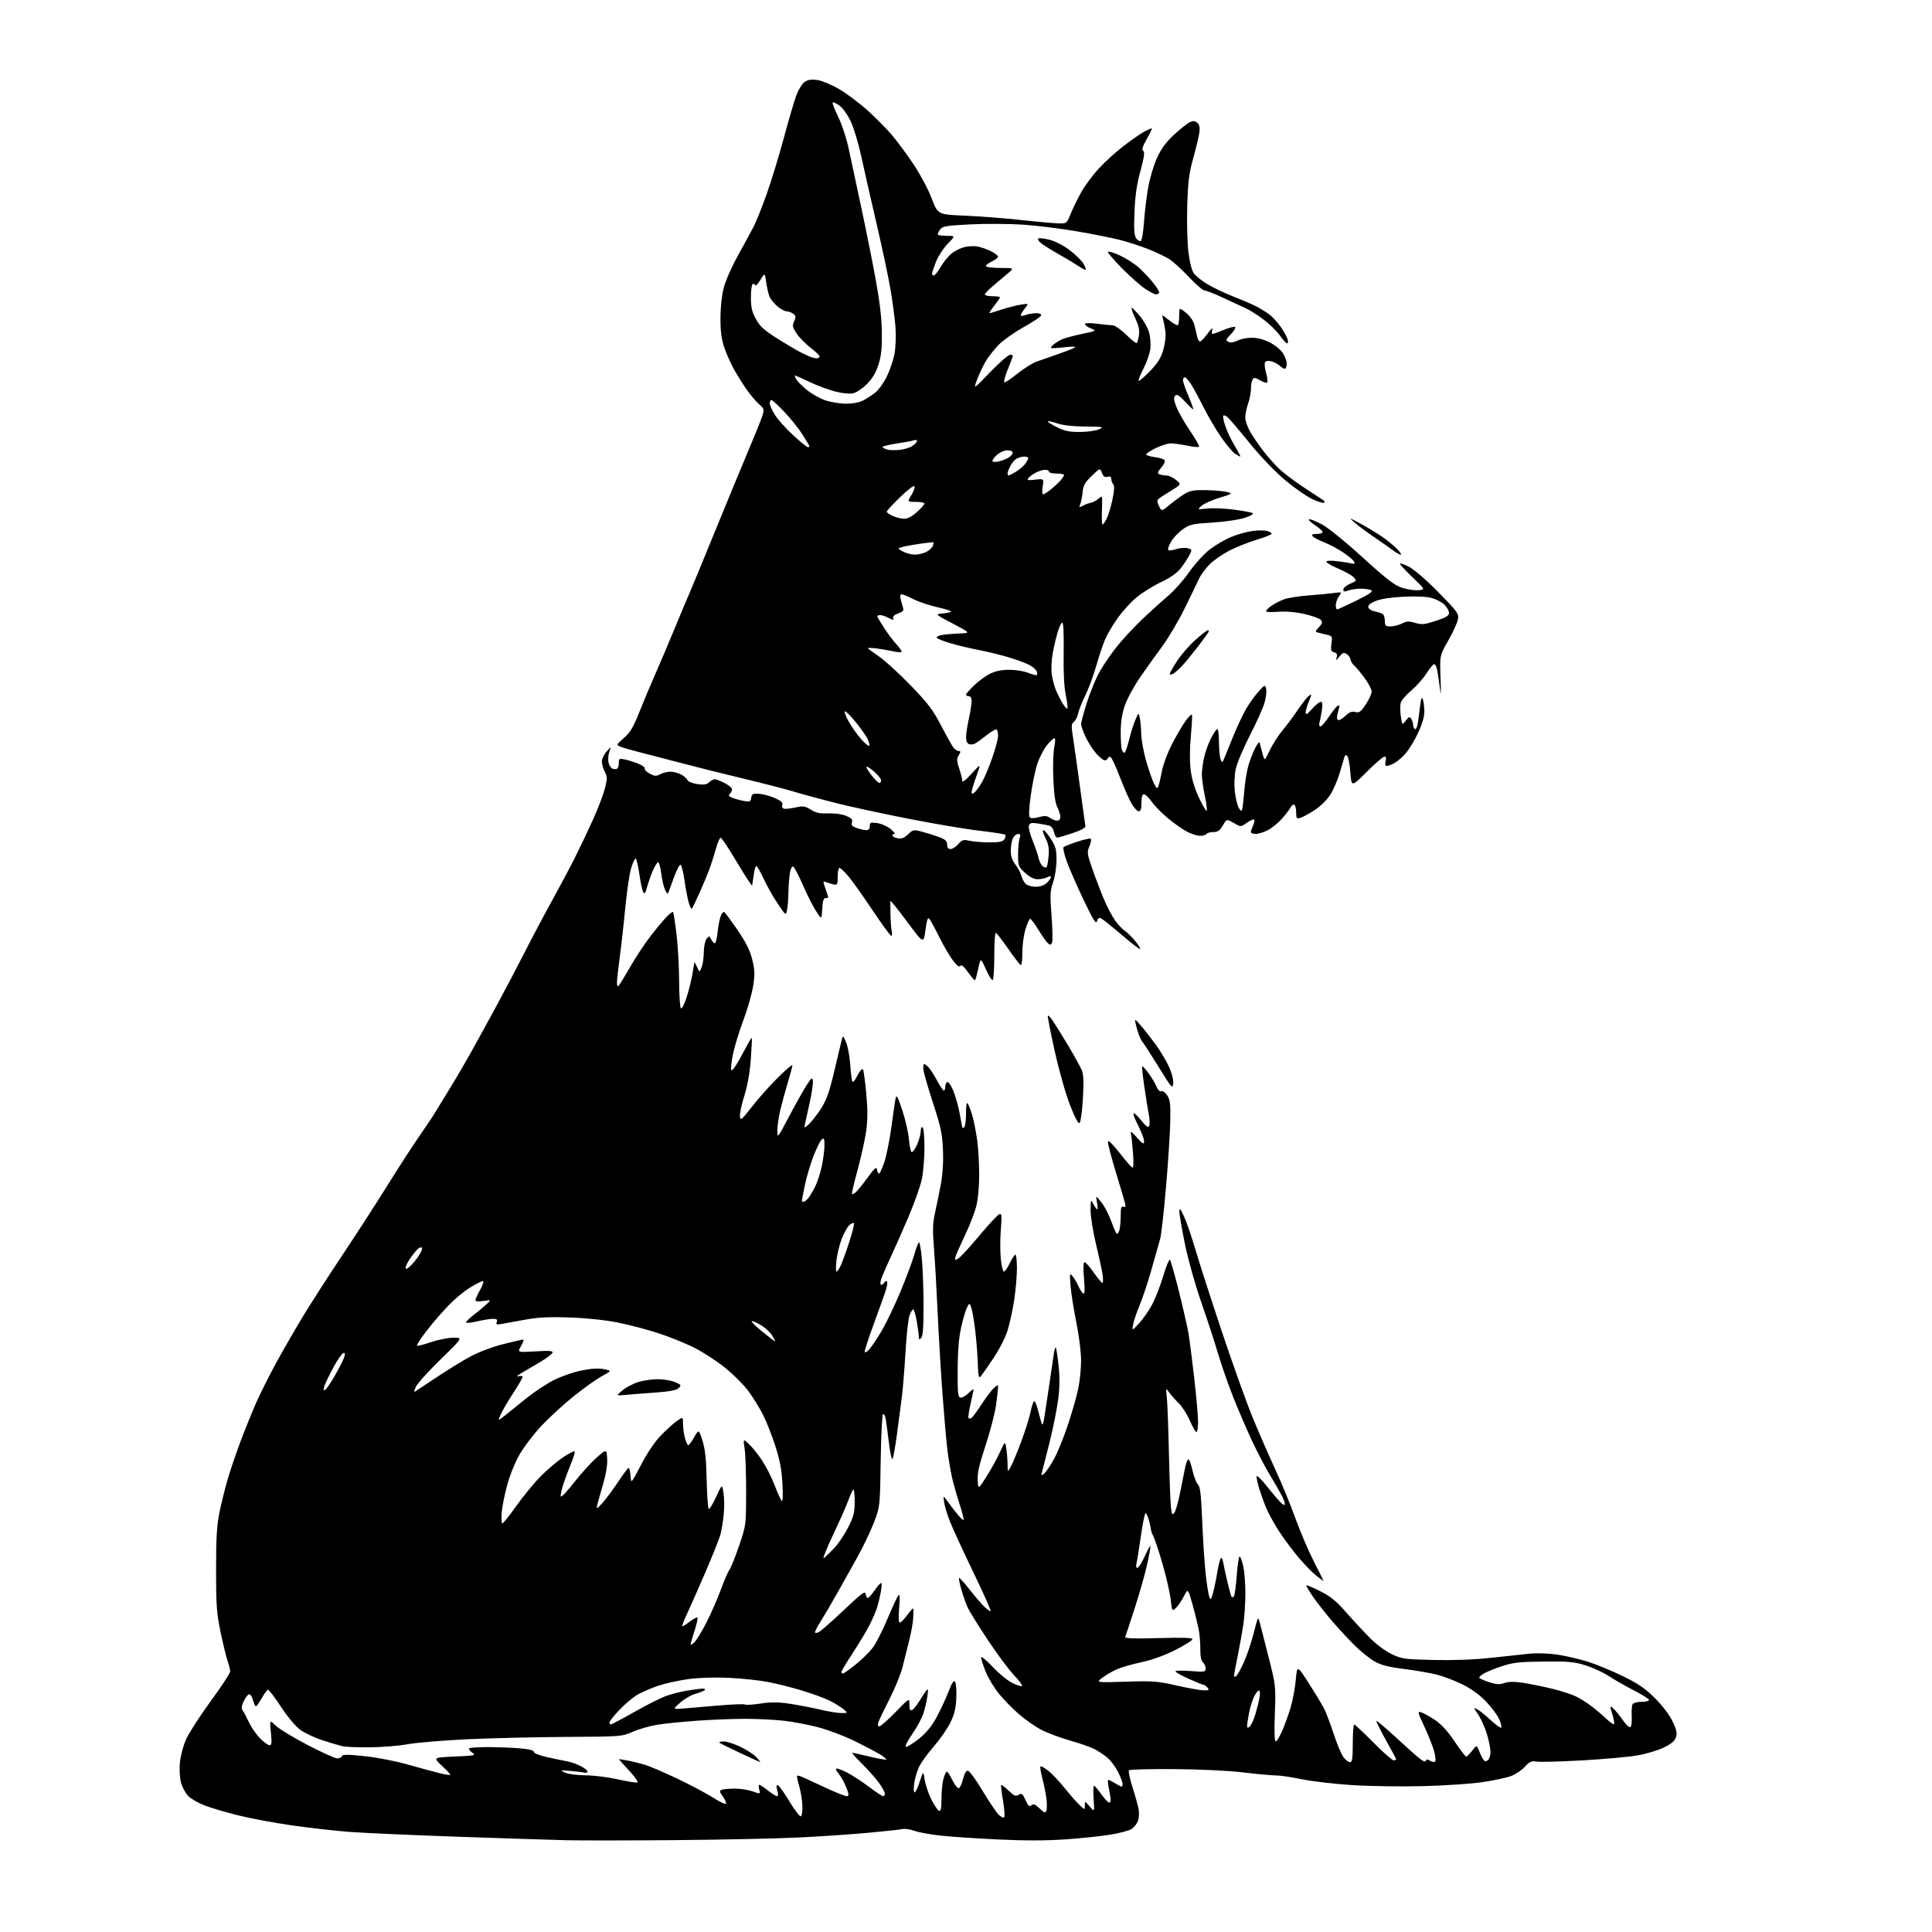 <?xml version="1.0" encoding="UTF-8" standalone="no"?>
<svg 
  version="1.1" 
  xmlns="http://www.w3.org/2000/svg" 
  xmlns:xlink="http://www.w3.org/1999/xlink" 
  xmlns:svg="http://www.w3.org/2000/svg"
  xmlns:rdf="http://www.w3.org/1999/02/22-rdf-syntax-ns#"
  xmlns:cc="http://creativecommons.org/ns#"
  xmlns:dc="http://purl.org/dc/elements/1.1/"
  viewBox="0 0 1024 1024"
  width="1024"
  height="1024"
>
<style>svg {background-color: white; }</style>"
<path stroke="none" fill="black" fill-rule="evenodd" d="M358.50,975.30C334.30,975.51 308.20,975.54 300.50,975.36C292.80,975.18 266.70,974.35 242.50,973.50C218.30,972.65 192.43,971.50 185.00,970.93C177.57,970.37 163.85,968.81 154.50,967.46C145.15,966.11 132.32,963.71 126.00,962.12C119.67,960.52 111.81,958.20 108.51,956.95C105.22,955.70 101.32,953.47 99.84,952.00C98.37,950.52 96.62,947.33 95.97,944.91C95.27,942.33 95.01,937.89 95.35,934.20C95.68,930.61 97.12,925.26 98.68,921.78C100.19,918.41 106.06,909.34 111.71,901.61C117.37,893.89 122.00,886.82 122.00,885.91C122.00,885.00 121.39,882.51 120.64,880.38C119.90,878.24 118.21,871.33 116.90,865.00C114.82,854.96 114.51,850.78 114.52,832.00C114.52,815.37 114.92,808.52 116.29,801.75C117.27,796.94 119.19,789.12 120.56,784.38C121.94,779.64 125.03,770.52 127.43,764.13C129.83,757.73 133.58,748.45 135.77,743.50C137.96,738.55 142.57,729.33 146.02,723.00C149.46,716.67 155.66,705.88 159.78,699.00C163.90,692.12 173.44,677.27 180.96,666.00C188.49,654.73 199.55,637.62 205.54,628.00C211.53,618.38 219.11,606.67 222.38,602.00C225.65,597.33 229.54,591.48 231.02,589.00C232.50,586.52 236.02,580.77 238.84,576.21C241.66,571.65 246.52,563.32 249.66,557.71C252.79,552.09 258.89,540.98 263.21,533.00C267.54,525.02 274.28,512.20 278.20,504.50C282.11,496.80 288.58,484.61 292.57,477.41C296.55,470.22 302.08,459.81 304.86,454.28C307.63,448.76 311.97,439.63 314.50,434.00C317.03,428.37 319.78,421.13 320.60,417.92C321.94,412.70 321.93,411.77 320.55,409.09C319.70,407.45 319.00,404.98 319.00,403.61C319.00,402.23 320.13,399.85 321.51,398.31C324.02,395.50 324.02,395.50 322.97,398.42C322.39,400.03 322.19,402.58 322.52,404.09C322.85,405.60 323.81,407.10 324.65,407.42C325.49,407.74 326.59,407.75 327.09,407.44C327.59,407.13 328.00,405.75 328.00,404.36C328.00,402.04 328.26,401.90 331.25,402.54C333.04,402.93 336.21,403.92 338.29,404.75C340.38,405.57 341.92,406.74 341.72,407.35C341.52,407.95 342.71,409.17 344.37,410.06C346.95,411.44 347.76,411.48 349.95,410.35C351.35,409.61 353.76,409.01 355.30,409.01C356.84,409.00 359.37,409.66 360.93,410.46C362.48,411.27 364.01,412.59 364.32,413.39C364.64,414.22 366.88,415.16 369.48,415.55C373.03,416.08 374.49,415.87 375.87,414.62C376.85,413.73 378.20,413.00 378.87,413.00C379.53,413.00 381.86,413.91 384.04,415.02C386.22,416.13 388.00,417.62 388.00,418.32C388.00,419.02 387.48,420.12 386.84,420.76C385.95,421.65 386.29,422.16 388.23,422.90C389.64,423.43 392.37,424.17 394.31,424.53C397.48,425.12 397.87,424.95 398.17,422.85C398.46,420.81 399.00,420.53 402.30,420.73C404.39,420.85 408.15,421.86 410.66,422.97C413.96,424.43 415.06,425.41 414.63,426.53C414.30,427.38 414.63,428.30 415.35,428.58C416.07,428.86 418.80,428.60 421.42,428.02C425.66,427.07 426.57,427.19 429.72,429.13C432.44,430.82 434.58,431.27 439.04,431.11C442.44,430.99 446.34,431.53 448.49,432.43C451.37,433.63 452.02,434.37 451.54,435.87C451.07,437.36 451.63,438.02 454.12,438.89C455.87,439.50 458.13,440.00 459.15,440.00C460.37,440.00 461.00,439.28 461.00,437.87C461.00,435.96 461.42,435.79 464.99,436.27C467.19,436.57 470.36,437.97 472.07,439.40C473.76,440.83 474.67,442.00 474.08,442.00C473.48,442.00 473.00,442.40 473.00,442.88C473.00,443.37 474.24,444.01 475.75,444.31C477.82,444.71 479.19,444.19 481.27,442.22C483.92,439.70 484.22,439.64 488.77,440.84C491.37,441.52 495.41,442.80 497.75,443.67C501.10,444.93 502.00,445.77 502.00,447.64C502.00,449.26 502.57,450.00 503.82,450.00C504.82,450.00 506.66,448.83 507.90,447.40C509.89,445.11 510.59,444.90 513.83,445.63C515.85,446.08 520.60,446.46 524.39,446.48C529.80,446.49 531.50,446.14 532.35,444.80C532.94,443.86 533.13,442.80 532.77,442.44C532.41,442.08 526.35,441.13 519.31,440.33C512.26,439.53 495.02,436.62 481.00,433.85C466.98,431.09 449.51,427.29 442.18,425.42C434.86,423.55 425.19,420.92 420.68,419.56C416.18,418.21 403.95,415.05 393.50,412.55C383.05,410.05 367.75,406.21 359.50,404.03C351.25,401.84 341.68,399.35 338.23,398.49C334.78,397.64 330.73,396.46 329.23,395.88C326.50,394.82 326.50,394.82 330.68,391.16C334.02,388.23 335.65,385.49 338.83,377.50C341.01,372.00 344.70,363.23 347.01,358.00C349.33,352.77 354.11,341.52 357.63,333.00C361.15,324.48 364.70,316.02 365.52,314.20C366.34,312.39 372.47,297.54 379.14,281.20C385.81,264.87 393.84,245.43 396.99,238.00C400.15,230.57 403.29,222.77 403.97,220.66C405.16,216.97 405.10,216.72 402.24,214.16C400.60,212.70 397.69,209.25 395.76,206.50C393.83,203.75 390.85,199.00 389.14,195.94C387.42,192.88 385.09,187.71 383.96,184.44C382.44,180.09 381.88,175.95 381.86,169.00C381.84,163.25 382.50,156.84 383.53,152.77C384.50,148.93 387.81,141.40 391.22,135.27C394.52,129.34 398.31,122.34 399.65,119.71C400.98,117.07 404.05,109.34 406.47,102.52C408.89,95.70 412.94,82.43 415.47,73.01C418.00,63.60 420.99,53.44 422.12,50.42C423.27,47.33 425.22,44.25 426.58,43.35C428.33,42.21 430.19,41.95 433.34,42.42C435.72,42.78 440.91,44.97 444.86,47.29C448.81,49.60 455.54,54.65 459.80,58.50C464.07,62.35 469.87,68.20 472.68,71.50C475.49,74.80 480.68,81.82 484.20,87.09C487.76,92.42 492.04,100.47 493.83,105.19C497.04,113.70 497.04,113.70 511.27,114.30C519.10,114.63 532.48,115.66 541.00,116.60C549.52,117.53 558.50,118.34 560.93,118.40C565.35,118.50 565.38,118.48 567.43,113.43C568.57,110.65 571.03,105.58 572.90,102.17C574.77,98.76 579.00,93.01 582.31,89.41C585.61,85.80 591.73,80.25 595.91,77.08C600.08,73.90 604.94,70.56 606.70,69.65C608.46,68.74 610.15,68.00 610.46,68.00C610.77,68.00 609.60,70.52 607.86,73.60C605.55,77.68 605.03,79.40 605.91,79.95C606.83,80.51 606.47,83.10 604.45,90.60C602.50,97.78 601.64,103.79 601.30,112.50C600.93,121.93 601.14,124.91 602.26,126.40C603.05,127.45 604.15,128.03 604.70,127.69C605.24,127.35 605.98,122.89 606.33,117.79C606.68,112.68 607.67,104.45 608.54,99.50C609.41,94.55 611.52,87.44 613.23,83.70C615.48,78.77 618.00,75.37 622.33,71.36C625.62,68.31 629.36,65.34 630.63,64.76C632.36,63.97 633.35,64.04 634.56,65.05C635.67,65.98 636.04,67.48 635.74,69.94C635.51,71.90 634.06,78.00 632.53,83.50C630.20,91.84 629.66,96.07 629.26,109.00C629.00,117.54 629.28,128.54 629.88,133.50C630.59,139.29 631.65,143.39 632.84,144.99C633.86,146.36 637.13,148.93 640.10,150.71C643.07,152.49 649.10,155.35 653.50,157.08C657.90,158.80 663.30,161.12 665.50,162.22C667.70,163.33 670.95,165.32 672.72,166.64C674.50,167.97 677.25,170.96 678.84,173.28C680.43,175.60 682.04,178.51 682.43,179.75C682.82,180.99 682.72,182.00 682.20,182.00C681.69,182.00 680.00,180.17 678.45,177.93C676.90,175.70 672.96,171.83 669.68,169.34C666.41,166.85 661.88,164.02 659.62,163.05C657.35,162.07 652.06,159.64 647.85,157.64C643.64,155.64 639.44,154.00 638.53,154.00C637.61,154.00 633.85,150.79 630.18,146.86C626.51,142.94 621.82,138.66 619.76,137.36C617.70,136.05 612.67,133.66 608.59,132.03C604.50,130.41 597.63,128.19 593.33,127.10C589.02,126.02 578.75,123.97 570.50,122.57C562.25,121.16 549.65,119.59 542.50,119.09C535.35,118.59 522.80,118.51 514.62,118.91C501.75,119.55 499.55,119.90 498.37,121.51C497.61,122.54 497.00,123.75 497.00,124.19C497.00,124.64 499.12,125.00 501.71,125.00C506.42,125.00 506.42,125.00 502.27,129.25C500.00,131.59 497.20,135.88 496.07,138.79C494.93,141.69 494.00,144.51 494.00,145.04C494.00,145.57 494.43,146.00 494.96,146.00C495.48,146.00 497.10,143.98 498.54,141.52C499.99,139.05 502.50,135.91 504.13,134.54C505.76,133.17 508.81,131.59 510.91,131.02C513.01,130.46 516.25,130.29 518.11,130.64C519.98,131.00 523.19,132.13 525.25,133.16C527.31,134.20 529.00,135.49 529.00,136.04C529.00,136.58 527.44,137.77 525.54,138.68C523.64,139.59 522.32,140.71 522.60,141.16C522.89,141.62 526.35,142.01 530.31,142.03C537.50,142.06 537.50,142.06 534.33,144.78C532.59,146.28 529.10,149.22 526.58,151.32C524.06,153.42 522.00,155.56 522.00,156.07C522.00,156.58 523.80,157.00 526.00,157.00C528.20,157.00 530.00,157.27 530.00,157.61C530.00,157.94 528.61,159.96 526.92,162.11C525.22,164.25 524.11,166.00 524.45,166.00C524.79,166.00 527.64,165.15 530.78,164.10C533.93,163.06 538.49,161.88 540.91,161.49C545.33,160.77 545.33,160.77 543.16,163.52C541.97,165.03 541.00,166.65 541.00,167.11C541.00,167.57 542.15,167.51 543.57,166.98C544.98,166.44 547.49,166.00 549.15,166.00C551.11,166.00 552.02,166.44 551.76,167.25C551.53,167.94 547.34,170.73 542.43,173.47C537.52,176.20 531.58,180.42 529.22,182.84C526.87,185.26 523.79,189.22 522.37,191.63C520.96,194.04 518.93,198.37 517.85,201.26C515.90,206.50 515.90,206.50 524.80,197.25C529.69,192.16 534.49,188.00 535.45,188.00C536.73,188.00 537.02,188.48 536.51,189.75C536.12,190.71 534.88,193.87 533.76,196.77C532.63,199.67 531.97,202.30 532.29,202.62C532.61,202.94 535.66,200.94 539.08,198.17C542.50,195.40 547.15,192.48 549.40,191.68C551.66,190.88 557.20,188.94 561.72,187.36C566.25,185.79 569.96,184.25 569.97,183.93C569.99,183.62 567.19,183.70 563.75,184.10C560.32,184.51 557.31,184.65 557.08,184.41C556.84,184.17 557.51,183.29 558.57,182.46C559.63,181.62 561.62,180.42 563.00,179.80C564.38,179.18 569.05,177.92 573.38,177.01C581.26,175.35 581.26,175.35 578.13,174.05C576.41,173.34 575.00,172.32 575.00,171.78C575.00,171.17 577.33,171.09 581.25,171.57C584.69,171.99 588.50,172.37 589.71,172.42C590.94,172.46 594.15,174.69 596.94,177.44C599.70,180.16 602.21,182.12 602.52,181.81C602.83,181.50 603.34,179.66 603.66,177.72C604.08,175.14 603.54,172.67 601.67,168.59C600.26,165.52 599.42,163.03 599.81,163.06C600.19,163.10 602.17,165.14 604.22,167.60C606.27,170.06 608.45,173.96 609.07,176.27C609.70,178.59 609.98,182.45 609.71,184.85C609.44,187.25 607.82,191.94 606.10,195.27C604.39,198.59 603.22,201.55 603.51,201.84C603.80,202.13 606.48,199.84 609.47,196.75C613.64,192.44 615.29,189.82 616.56,185.43C617.57,181.98 618.01,178.07 617.68,175.60C617.37,173.35 616.80,170.39 616.39,169.03C615.66,166.60 615.73,166.61 619.69,169.75C621.90,171.51 624.01,172.66 624.36,172.31C624.71,171.95 625.00,169.70 625.00,167.29C625.00,162.91 625.00,162.91 628.52,165.71C630.63,167.38 632.42,169.91 632.98,172.00C633.49,173.93 634.16,176.74 634.47,178.25C634.78,179.76 635.48,181.00 636.01,181.00C636.55,181.00 638.39,179.09 640.11,176.75C642.03,174.13 642.97,173.37 642.55,174.75C642.17,175.99 642.22,177.00 642.66,177.00C643.10,177.00 645.83,176.02 648.72,174.82C651.61,173.62 654.29,172.95 654.66,173.33C655.04,173.71 654.15,175.28 652.68,176.82C651.20,178.35 650.00,179.87 650.00,180.20C650.00,180.52 650.70,181.06 651.56,181.39C652.42,181.72 654.43,181.31 656.01,180.49C657.60,179.67 660.96,179.00 663.48,179.00C666.41,179.00 669.88,179.92 673.07,181.54C675.92,182.98 678.91,185.45 680.03,187.29C681.11,189.05 681.99,191.44 682.00,192.58C682.00,193.73 681.70,194.97 681.32,195.34C680.95,195.71 679.71,195.15 678.57,194.08C677.43,193.02 675.31,191.85 673.86,191.49C672.26,191.10 670.93,191.30 670.50,192.00C670.11,192.64 670.34,195.16 671.03,197.61C671.72,200.05 671.98,202.36 671.61,202.73C671.24,203.09 669.55,202.58 667.85,201.57C665.30,200.06 664.62,199.99 663.90,201.13C663.42,201.88 663.02,204.13 663.02,206.12C663.01,208.12 662.33,211.66 661.50,214.00C660.67,216.34 660.00,219.62 660.00,221.29C660.00,222.96 661.20,226.39 662.66,228.91C664.13,231.44 667.24,235.97 669.57,239.00C671.90,242.03 675.77,246.36 678.16,248.64C680.55,250.91 686.55,255.41 691.50,258.63C696.45,261.85 700.94,264.80 701.47,265.19C702.01,265.58 702.17,266.16 701.85,266.49C701.52,266.82 698.83,266.01 695.87,264.69C692.92,263.38 686.37,258.85 681.33,254.64C675.74,249.95 668.29,242.19 662.21,234.71C656.74,227.98 651.52,221.84 650.61,221.09C649.70,220.33 648.69,219.97 648.37,220.29C648.06,220.61 648.53,223.09 649.44,225.81C650.34,228.52 652.60,233.28 654.46,236.37C656.33,239.47 657.65,242.00 657.39,242.00C657.14,242.00 655.86,241.30 654.55,240.44C653.24,239.58 649.94,235.64 647.21,231.69C644.48,227.74 640.35,220.70 638.02,216.07C635.70,211.43 632.71,205.91 631.38,203.82C630.06,201.72 628.53,200.00 627.99,200.00C627.44,200.00 627.00,200.70 627.00,201.55C627.00,202.41 628.33,206.23 629.96,210.05C631.58,213.87 632.69,217.00 632.42,217.00C632.14,217.00 630.16,215.09 628.00,212.76C624.96,209.47 623.82,208.78 622.89,209.71C621.96,210.64 622.10,211.97 623.50,215.64C624.50,218.25 627.74,223.94 630.71,228.30C633.68,232.66 635.84,236.49 635.52,236.81C635.21,237.13 632.34,236.85 629.16,236.19C625.98,235.54 622.10,235.00 620.54,235.00C618.98,235.00 615.30,236.18 612.36,237.61C609.42,239.05 607.23,240.56 607.49,240.98C607.74,241.39 609.82,241.98 612.10,242.29C614.38,242.59 616.66,243.26 617.18,243.78C617.76,244.36 617.14,245.87 615.56,247.75C613.39,250.33 613.24,250.88 614.58,251.39C615.45,251.73 617.14,252.02 618.33,252.04C619.52,252.06 621.78,253.12 623.35,254.40C626.20,256.73 626.20,256.73 620.12,260.43C616.78,262.46 613.81,264.49 613.53,264.95C613.24,265.42 613.63,266.98 614.38,268.42C615.74,271.06 615.74,271.06 619.86,267.62C622.12,265.73 625.63,263.16 627.65,261.91C630.75,259.99 632.58,259.66 639.41,259.79C643.86,259.88 648.85,260.33 650.50,260.80C653.36,261.61 653.17,261.75 646.37,263.82C642.45,265.01 638.17,266.92 636.87,268.06C634.50,270.13 634.50,270.13 639.76,269.53C642.65,269.20 648.95,269.44 653.76,270.08C658.57,270.71 663.09,271.54 663.82,271.94C664.64,272.39 663.16,273.31 659.82,274.44C656.80,275.45 649.40,276.54 642.70,276.96C631.87,277.64 630.55,277.94 626.82,280.60C624.58,282.19 621.80,285.16 620.64,287.18C619.47,289.20 618.83,291.16 619.20,291.53C619.56,291.90 621.43,291.68 623.33,291.06C625.24,290.43 627.96,290.20 629.37,290.56C631.91,291.19 631.92,291.25 630.34,294.35C629.45,296.08 627.40,299.19 625.78,301.25C623.81,303.76 620.27,306.22 615.16,308.65C610.95,310.66 605.13,314.30 602.24,316.74C599.34,319.18 594.95,324.01 592.48,327.47C590.01,330.93 587.04,335.91 585.88,338.54C584.72,341.16 582.54,347.63 581.03,352.90C579.52,358.18 576.93,365.20 575.27,368.50C573.61,371.80 571.91,376.07 571.49,377.99C571.08,379.90 570.03,381.99 569.17,382.62C567.80,383.62 567.75,384.72 568.75,391.13C569.38,395.19 571.06,407.05 572.47,417.50C573.89,427.95 575.15,437.11 575.27,437.86C575.42,438.74 572.99,440.07 568.50,441.57C564.65,442.85 560.99,443.93 560.38,443.95C559.76,443.98 558.99,442.69 558.67,441.08C558.34,439.47 557.28,437.93 556.29,437.65C555.31,437.37 552.59,436.85 550.25,436.49C546.81,435.95 545.88,436.14 545.36,437.50C545.01,438.42 545.85,441.95 547.24,445.34C548.62,448.73 550.06,452.93 550.44,454.68C550.82,456.43 551.79,458.41 552.59,459.07C553.39,459.74 554.34,460.00 554.69,459.64C555.05,459.29 555.53,456.60 555.78,453.67C556.12,449.59 555.72,447.38 554.09,444.17C552.92,441.88 552.43,440.00 553.00,440.00C553.57,440.00 555.38,442.11 557.02,444.70C559.56,448.70 560.00,450.36 559.97,455.95C559.95,459.55 559.13,464.82 558.15,467.66C556.58,472.22 556.48,474.30 557.33,485.31C557.86,492.17 558.00,498.56 557.64,499.51C557.10,500.91 556.70,501.00 555.48,499.99C554.66,499.31 552.39,496.11 550.42,492.87C548.46,489.64 546.47,487.00 546.00,487.00C545.53,487.00 544.39,489.59 543.46,492.75C542.54,495.91 541.81,501.55 541.84,505.28C541.87,509.45 541.52,511.82 540.91,511.45C540.37,511.11 537.44,507.28 534.39,502.93C531.35,498.58 528.44,494.77 527.93,494.45C527.38,494.11 527.00,498.97 527.00,506.38C527.00,513.26 526.62,519.12 526.15,519.41C525.68,519.70 524.05,517.14 522.52,513.72C519.75,507.50 519.75,507.50 518.51,513.28C517.82,516.47 517.06,519.27 516.81,519.52C516.57,519.77 514.89,517.88 513.09,515.32C510.86,512.17 509.57,511.08 509.05,511.92C508.52,512.77 507.37,511.98 505.27,509.33C503.61,507.22 500.35,501.68 498.01,497.00C495.68,492.32 493.26,487.87 492.64,487.09C491.75,485.99 491.28,487.27 490.50,492.99C489.50,500.30 489.50,500.30 480.75,488.47C475.94,481.97 471.96,477.06 471.92,477.57C471.88,478.08 471.91,481.43 471.98,485.00C472.06,488.57 472.37,492.51 472.67,493.75C472.97,494.99 472.83,496.00 472.36,496.00C471.89,496.00 467.37,489.81 462.33,482.25C457.28,474.69 451.51,466.59 449.50,464.25C447.49,461.91 445.43,460.00 444.92,460.00C444.41,460.00 444.00,462.08 444.00,464.62C444.00,468.88 443.83,469.20 441.75,468.75C440.51,468.48 438.72,467.93 437.76,467.52C436.13,466.84 436.11,467.07 437.51,471.02C438.33,473.35 439.00,475.42 439.00,475.63C439.00,475.83 438.35,476.00 437.55,476.00C436.49,476.00 436.02,477.53 435.80,481.75C435.50,487.50 435.50,487.50 432.58,483.00C430.97,480.52 427.80,474.26 425.54,469.07C423.28,463.88 420.94,459.48 420.35,459.28C419.76,459.09 418.99,460.63 418.65,462.71C418.30,464.80 417.96,469.43 417.89,473.00C417.82,476.57 417.48,480.82 417.13,482.42C416.50,485.34 416.48,485.32 412.19,478.92C409.81,475.39 406.47,469.46 404.75,465.75C403.02,462.04 401.28,459.00 400.87,459.00C400.46,459.00 399.83,461.14 399.48,463.75C399.13,466.36 398.75,468.88 398.64,469.34C398.53,469.80 394.94,464.28 390.66,457.09C386.39,449.89 382.47,444.00 381.97,444.00C381.47,444.00 380.35,446.59 379.48,449.75C378.61,452.91 377.07,457.75 376.06,460.50C375.05,463.25 372.64,469.01 370.72,473.31C368.80,477.60 366.98,481.35 366.68,481.65C366.39,481.95 365.64,480.46 365.03,478.34C364.41,476.23 363.38,470.78 362.73,466.24C362.07,461.62 361.11,458.13 360.55,458.32C359.99,458.50 358.48,461.54 357.18,465.08C355.89,468.61 354.59,472.18 354.29,473.00C353.92,474.06 353.38,473.63 352.44,471.50C351.71,469.85 350.81,465.91 350.43,462.75C350.05,459.59 349.33,457.00 348.84,457.00C348.34,457.00 347.06,459.02 346.01,461.48C344.95,463.95 343.58,467.86 342.95,470.19C342.04,473.56 341.62,474.08 340.89,472.77C340.38,471.86 339.46,467.49 338.83,463.06C338.20,458.63 337.33,455.00 336.88,455.00C336.44,455.00 335.36,457.36 334.49,460.25C333.62,463.14 332.27,472.25 331.49,480.50C330.70,488.75 329.37,500.65 328.53,506.94C327.69,513.23 327.00,519.50 327.00,520.89C327.00,522.44 327.35,523.04 327.92,522.45C328.43,521.93 331.16,517.45 334.00,512.50C336.83,507.55 341.58,500.35 344.54,496.50C347.50,492.65 351.34,488.01 353.07,486.19C354.80,484.37 356.44,483.11 356.72,483.38C356.99,483.66 357.83,488.97 358.57,495.19C359.31,501.41 359.93,512.66 359.96,520.19C359.98,527.72 360.41,534.14 360.92,534.45C361.42,534.76 362.75,532.20 363.87,528.76C364.98,525.32 366.37,519.83 366.95,516.57C367.53,513.30 368.02,510.38 368.05,510.07C368.07,509.75 368.69,510.85 369.42,512.50C370.75,515.50 370.75,515.50 371.88,512.68C372.49,511.14 373.01,507.54 373.03,504.68C373.05,501.83 373.69,498.68 374.45,497.67C375.79,495.91 375.88,495.92 376.96,497.92C377.57,499.06 378.44,500.00 378.89,500.00C379.35,500.00 379.99,497.37 380.33,494.15C380.66,490.93 381.40,487.07 381.97,485.59C382.53,484.10 383.39,483.13 383.88,483.43C384.36,483.73 387.53,488.01 390.91,492.95C395.43,499.55 397.50,503.69 398.70,508.55C400.08,514.15 400.15,516.33 399.17,522.64C398.53,526.74 396.21,534.87 394.01,540.71C391.81,546.54 389.33,554.65 388.49,558.72C387.65,562.79 387.25,566.59 387.61,567.17C387.96,567.75 389.82,565.36 391.74,561.86C393.66,558.36 395.90,554.23 396.72,552.69C397.54,551.14 398.33,550.02 398.48,550.19C398.63,550.36 398.38,555.46 397.93,561.53C397.40,568.65 396.18,575.48 394.49,580.83C393.05,585.39 392.02,590.29 392.19,591.73C392.47,594.12 393.04,593.65 398.67,586.43C402.06,582.07 408.25,575.14 412.42,571.03C416.59,566.91 420.00,564.02 420.00,564.60C420.00,565.18 418.86,569.44 417.47,574.07C416.08,578.71 414.28,585.34 413.47,588.81C412.66,592.28 412.01,597.01 412.02,599.31C412.03,603.43 412.13,603.32 418.09,592.00C421.42,585.67 425.58,578.26 427.33,575.51C430.16,571.05 430.54,570.78 430.84,572.91C431.03,574.22 430.22,579.62 429.05,584.90C427.88,590.18 426.74,595.34 426.52,596.36C426.18,597.99 426.46,597.92 428.71,595.86C430.12,594.56 432.96,590.93 435.02,587.79C437.91,583.37 439.44,579.19 441.82,569.29C443.51,562.26 445.31,554.70 445.81,552.50C446.73,548.50 446.73,548.50 448.38,552.25C449.28,554.31 450.28,559.48 450.60,563.75C450.91,568.01 451.39,572.17 451.67,573.00C451.99,573.99 452.94,572.99 454.43,570.10C455.75,567.54 456.98,566.16 457.38,566.81C457.76,567.42 458.55,573.22 459.15,579.71C459.94,588.34 459.92,593.65 459.10,599.50C458.47,603.90 456.43,613.12 454.56,619.99C452.69,626.86 451.33,632.67 451.55,632.89C451.77,633.11 452.65,632.71 453.50,632.00C454.35,631.29 457.18,627.81 459.78,624.26C463.60,619.04 464.56,618.21 464.82,619.91C465.00,621.06 465.49,622.00 465.93,622.00C466.36,622.00 467.65,619.15 468.80,615.67C469.94,612.18 471.61,603.74 472.52,596.92C473.42,590.09 474.41,583.38 474.72,582.00C475.17,580.01 475.88,581.32 478.25,588.50C479.88,593.45 481.45,600.32 481.74,603.78C482.04,607.23 482.67,610.30 483.16,610.60C483.64,610.90 484.92,609.20 486.00,606.82C487.07,604.44 487.97,601.24 487.98,599.69C487.99,598.08 488.43,597.14 489.00,597.50C489.56,597.85 489.99,602.57 489.98,608.31C489.97,613.91 489.34,621.44 488.58,625.03C487.82,628.62 484.72,637.39 481.70,644.53C478.68,651.66 474.31,661.55 472.00,666.50C469.68,671.45 467.41,676.74 466.96,678.25C466.51,679.78 466.53,681.00 467.01,681.00C467.49,681.00 468.16,680.55 468.50,680.00C468.84,679.45 469.51,679.00 469.98,679.00C470.45,679.00 470.38,680.69 469.81,682.75C469.25,684.81 466.31,693.16 463.28,701.30C460.25,709.44 458.03,716.37 458.36,716.69C458.68,717.02 459.87,716.21 460.99,714.89C462.11,713.58 464.92,709.35 467.23,705.50C469.54,701.65 473.98,692.40 477.11,684.94C480.23,677.48 483.57,668.58 484.53,665.16C485.49,661.74 486.62,658.73 487.05,658.47C487.47,658.21 488.19,662.39 488.66,667.75C489.12,673.11 489.50,684.34 489.50,692.70C489.50,703.53 489.14,708.26 488.25,709.15C487.25,710.15 487.00,710.03 487.00,708.53C487.00,707.50 486.50,703.81 485.90,700.33C485.29,696.85 484.43,694.00 484.00,694.00C483.56,694.00 482.67,695.46 482.03,697.25C481.39,699.04 480.45,707.70 479.94,716.50C479.43,725.30 478.55,736.10 477.99,740.50C477.43,744.90 476.24,753.90 475.36,760.50C474.48,767.10 473.42,772.87 473.01,773.32C472.60,773.77 471.74,769.72 471.09,764.32C470.45,758.92 469.67,753.22 469.36,751.65C469.05,750.08 468.43,749.18 467.97,749.65C467.52,750.12 466.98,761.30 466.78,774.50C466.42,798.50 466.42,798.50 463.22,806.92C461.45,811.56 457.47,819.88 454.37,825.42C451.27,830.97 446.46,839.55 443.69,844.50C440.92,849.45 437.16,855.87 435.33,858.77C433.50,861.67 432.00,864.50 432.00,865.05C432.00,865.70 432.78,865.65 434.15,864.92C435.33,864.29 441.29,859.03 447.40,853.25C456.79,844.34 458.55,843.05 458.82,844.86C459.00,846.04 459.50,847.00 459.93,847.00C460.37,847.00 461.98,845.20 463.50,843.00C465.02,840.80 466.60,839.00 467.01,839.00C467.41,839.00 467.34,841.14 466.86,843.75C466.37,846.36 465.48,850.08 464.87,852.00C464.27,853.92 462.53,857.99 461.02,861.02C459.50,864.06 455.50,870.75 452.13,875.88C448.76,881.02 446.00,885.62 446.00,886.11C446.00,886.60 446.36,887.00 446.80,887.00C447.24,887.00 450.26,884.86 453.50,882.24C456.75,879.63 460.82,875.63 462.55,873.37C464.28,871.10 467.83,864.13 470.44,857.87C473.05,851.62 475.65,846.05 476.22,845.50C476.92,844.81 477.04,846.94 476.58,852.25C476.14,857.36 476.27,860.00 476.95,860.00C477.52,860.00 479.34,858.13 480.99,855.85C482.65,853.57 484.04,852.10 484.10,852.60C484.15,853.09 484.12,855.30 484.03,857.50C483.94,859.70 483.03,864.88 482.00,869.00C480.97,873.12 479.35,879.61 478.41,883.42C477.46,887.23 474.33,894.94 471.44,900.57C468.56,906.19 465.90,911.74 465.53,912.89C465.10,914.25 465.30,915.00 466.09,915.00C466.76,915.00 470.62,911.60 474.66,907.44C482.00,899.88 482.00,899.88 482.00,903.41C482.00,905.93 482.38,906.79 483.32,906.43C484.05,906.15 485.74,904.13 487.07,901.93C488.41,899.74 490.09,897.17 490.82,896.22C491.95,894.75 492.05,895.14 491.54,899.00C491.21,901.48 490.26,905.58 489.43,908.13C488.60,910.68 485.92,915.63 483.48,919.13C481.04,922.63 479.52,925.66 480.09,925.86C480.67,926.05 483.65,924.25 486.71,921.86C490.46,918.93 493.49,915.36 495.96,910.97C497.99,907.38 500.93,901.17 502.50,897.17C504.75,891.45 505.56,890.24 506.28,891.54C506.79,892.45 507.05,896.42 506.85,900.35C506.57,905.81 505.78,908.90 503.53,913.36C501.90,916.58 497.96,922.20 494.77,925.85C491.58,929.51 488.13,934.30 487.10,936.50C486.07,938.70 484.92,942.64 484.55,945.25C484.18,947.86 484.27,950.00 484.76,950.00C485.24,950.00 486.48,947.41 487.50,944.25C489.37,938.50 489.37,938.50 490.12,943.37C490.53,946.05 492.14,950.76 493.68,953.83C495.23,956.91 497.06,959.59 497.75,959.79C498.66,960.07 499.00,958.33 499.01,953.33C499.01,949.58 499.48,944.81 500.05,942.75C500.63,940.69 501.43,939.00 501.85,939.00C502.26,939.00 503.60,941.06 504.82,943.58C506.05,946.09 507.57,947.98 508.20,947.77C508.84,947.55 509.84,945.38 510.43,942.94C511.08,940.23 512.06,938.50 512.94,938.50C513.74,938.50 517.17,943.14 520.57,948.80C523.97,954.47 527.79,960.21 529.06,961.57C530.33,962.92 531.74,963.66 532.19,963.21C532.64,962.76 532.38,958.82 531.63,954.45C530.87,950.08 530.42,946.31 530.64,946.07C530.85,945.83 532.61,947.17 534.54,949.04C537.51,951.91 538.35,952.27 539.91,951.29C541.53,950.28 541.98,950.62 543.53,954.06C544.95,957.23 545.57,957.77 546.69,956.84C547.77,955.94 548.70,956.30 551.01,958.51C553.57,960.97 554.02,961.10 554.59,959.62C554.95,958.68 554.96,955.76 554.61,953.12C554.26,950.48 553.29,945.71 552.46,942.52C551.63,939.33 551.17,936.49 551.45,936.22C551.72,935.94 553.53,936.93 555.47,938.41C557.40,939.89 561.41,944.11 564.37,947.80C567.33,951.48 570.93,955.59 572.38,956.92C575.00,959.35 575.00,959.35 575.00,956.92C575.01,954.51 575.02,954.51 577.57,957.50C580.13,960.50 580.13,960.50 579.62,953.23C579.32,948.98 579.49,946.19 580.02,946.51C580.52,946.82 582.36,949.07 584.11,951.51C585.86,953.94 587.68,955.70 588.15,955.41C588.62,955.12 588.81,953.89 588.56,952.69C588.32,951.48 587.83,948.75 587.49,946.61C586.86,942.72 586.86,942.72 590.49,944.86C592.48,946.04 594.31,947.00 594.56,947.00C594.80,947.00 595.00,946.31 595.00,945.47C595.00,944.62 593.90,941.76 592.55,939.10C591.20,936.44 588.67,933.06 586.92,931.58C585.17,930.11 582.07,928.06 580.04,927.02C578.01,925.98 572.10,923.93 566.92,922.46C561.74,920.98 554.93,918.42 551.79,916.77C548.65,915.12 543.41,911.45 540.14,908.63C536.88,905.80 532.13,900.96 529.59,897.87C527.04,894.78 523.85,889.50 522.48,886.15C521.12,882.79 520.00,879.34 520.00,878.48C520.00,877.62 522.68,879.79 526.06,883.40C529.39,886.96 534.14,890.86 536.61,892.05C539.08,893.25 541.38,893.96 541.71,893.63C542.04,893.29 540.07,890.65 537.34,887.76C534.60,884.87 528.34,876.42 523.42,869.00C518.49,861.58 513.75,853.92 512.87,852.00C512.00,850.08 510.52,845.86 509.58,842.64C508.65,839.42 508.08,836.59 508.32,836.35C508.56,836.11 511.15,838.96 514.08,842.69C517.00,846.42 520.50,850.49 521.85,851.73C523.19,852.98 524.64,854.00 525.07,854.00C525.50,854.00 521.46,844.89 516.09,833.75C510.71,822.61 505.08,810.40 503.57,806.62C502.07,802.83 500.63,798.11 500.38,796.12C499.97,792.92 500.07,792.72 501.21,794.38C501.92,795.42 504.23,798.49 506.34,801.21C508.45,803.93 510.41,805.93 510.69,805.64C510.97,805.36 510.05,801.61 508.63,797.31C507.21,793.02 505.38,786.58 504.57,783.00C503.76,779.42 502.64,772.67 502.08,768.00C501.53,763.33 500.39,750.27 499.55,739.00C498.71,727.73 497.56,708.38 496.99,696.00C496.43,683.62 495.54,668.10 495.01,661.50C494.26,651.89 494.36,648.21 495.54,643.00C496.35,639.42 497.73,632.67 498.61,628.00C499.66,622.40 500.06,616.09 499.79,609.50C499.44,601.00 498.69,597.40 494.80,585.50C492.28,577.80 489.93,569.81 489.57,567.75C489.18,565.54 489.31,564.00 489.88,564.00C490.42,564.00 491.69,565.07 492.72,566.37C493.75,567.68 495.69,570.83 497.04,573.37C498.39,575.92 499.83,578.00 500.25,578.00C500.66,578.00 501.00,577.13 501.00,576.06C501.00,574.99 501.45,573.84 502.01,573.49C502.56,573.15 503.95,575.04 505.09,577.69C506.23,580.33 507.81,585.80 508.58,589.84C509.36,593.87 510.00,597.39 510.00,597.65C510.00,597.91 510.45,597.84 511.00,597.50C511.55,597.16 512.01,593.87 512.02,590.19C512.03,585.50 512.32,583.95 513.00,585.00C513.53,585.83 514.62,588.75 515.42,591.50C516.21,594.25 517.35,600.02 517.93,604.32C518.52,608.62 519.00,616.88 519.00,622.68C519.00,628.96 518.37,635.69 517.43,639.36C516.57,642.74 513.93,649.55 511.56,654.50C509.20,659.45 506.94,664.55 506.54,665.84C505.88,667.93 506.01,668.06 507.81,667.10C508.90,666.52 513.89,661.13 518.89,655.13C523.89,649.13 528.70,643.95 529.57,643.61C530.97,643.07 531.07,644.03 530.45,651.94C530.07,656.85 530.07,663.82 530.46,667.43C530.84,671.04 531.58,674.00 532.09,674.00C532.61,674.00 534.01,671.98 535.21,669.50C536.41,667.02 537.76,665.00 538.20,665.00C538.64,665.00 539.00,668.26 538.99,672.25C538.99,676.24 538.34,683.77 537.55,689.00C536.76,694.23 535.18,701.48 534.05,705.13C532.86,708.98 529.64,715.26 526.36,720.13C523.27,724.73 520.23,729.04 519.62,729.71C518.79,730.61 518.44,728.82 518.25,722.71C518.12,718.19 517.49,710.23 516.87,705.00C516.24,699.77 515.30,694.38 514.78,693.00C513.84,690.50 513.84,690.50 512.53,693.00C511.81,694.38 510.42,699.10 509.44,703.50C508.21,709.01 507.63,716.00 507.58,725.98C507.51,738.39 507.72,740.50 509.07,740.77C509.94,740.94 511.85,739.87 513.32,738.40C514.80,736.93 516.00,736.04 516.00,736.42C516.00,736.80 515.28,740.26 514.40,744.12C513.53,747.98 513.05,751.38 513.34,751.67C513.63,751.96 514.34,751.91 514.92,751.55C515.49,751.19 517.93,747.89 520.33,744.20C522.73,740.52 525.66,736.64 526.85,735.60C528.68,733.98 529.00,733.93 529.00,735.27C529.00,736.14 528.52,740.38 527.93,744.68C527.34,748.98 524.84,758.63 522.37,766.12C518.98,776.40 517.96,780.93 518.19,784.62C518.50,789.50 518.50,789.50 522.92,782.50C525.36,778.65 528.55,772.85 530.02,769.61C532.69,763.73 532.69,763.73 533.34,767.61C533.69,769.75 534.00,773.52 534.03,776.00C534.09,780.50 534.09,780.50 535.92,777.00C536.93,775.08 539.39,769.13 541.38,763.79C543.38,758.44 545.50,751.69 546.11,748.79C546.72,745.88 547.55,743.14 547.96,742.70C548.37,742.25 549.27,744.05 549.96,746.70C550.64,749.34 551.54,752.62 551.95,754.00C552.56,756.01 552.92,755.13 553.80,749.50C554.41,745.65 555.63,737.55 556.50,731.50C557.38,725.45 558.33,718.99 558.61,717.15C558.90,715.30 559.34,714.00 559.59,714.26C559.85,714.52 560.50,718.63 561.04,723.40C561.73,729.42 561.69,734.90 560.92,741.25C560.30,746.29 558.28,756.50 556.42,763.95C554.57,771.40 552.73,778.62 552.35,780.00C551.72,782.27 551.81,782.37 553.36,781.10C554.30,780.33 556.61,776.94 558.49,773.58C560.38,770.21 563.72,762.07 565.92,755.48C568.12,748.89 570.62,740.21 571.46,736.18C572.31,732.16 573.00,725.36 573.00,721.07C573.00,716.69 571.90,707.88 570.49,700.95C569.11,694.17 567.73,685.44 567.42,681.56C566.89,674.86 566.95,674.60 568.54,676.50C569.46,677.60 570.83,679.93 571.59,681.68C572.35,683.43 573.48,685.18 574.11,685.57C574.96,686.09 575.07,684.03 574.54,677.64C574.06,671.83 574.16,669.00 574.87,669.00C575.44,669.00 577.62,671.46 579.71,674.46C581.79,677.47 583.84,679.94 584.26,679.96C584.68,679.98 584.75,678.09 584.42,675.75C584.09,673.41 582.51,666.09 580.91,659.47C579.30,652.80 578.02,644.78 578.04,641.47C578.08,635.61 578.11,635.55 579.57,638.25C580.39,639.76 581.29,641.00 581.58,641.00C581.86,641.00 581.79,639.31 581.41,637.25C580.74,633.50 580.74,633.50 583.76,637.25C585.42,639.31 587.81,643.92 589.07,647.50C590.34,651.07 591.68,654.00 592.07,654.00C592.45,654.00 593.04,652.99 593.37,651.75C593.70,650.51 593.98,647.15 593.99,644.28C594.00,640.18 594.30,639.18 595.43,639.61C596.49,640.02 596.72,639.57 596.31,637.83C596.01,636.55 593.78,629.00 591.35,621.06C588.92,613.11 587.06,605.92 587.22,605.07C587.41,604.13 589.77,606.42 593.36,611.02C596.57,615.13 599.64,618.66 600.18,618.86C600.80,619.09 600.92,616.17 600.50,610.86C600.14,606.26 599.67,601.94 599.46,601.25C599.24,600.56 599.30,600.00 599.60,600.00C599.89,600.00 601.27,601.35 602.65,603.00C604.04,604.65 605.56,606.00 606.02,606.00C606.48,606.00 606.50,604.76 606.07,603.24C605.63,601.72 604.08,598.12 602.62,595.24C601.16,592.36 600.39,590.00 600.90,590.00C601.41,590.00 603.29,591.84 605.07,594.09C607.44,597.08 608.52,597.82 609.07,596.84C609.48,596.10 609.42,593.47 608.94,591.00C608.45,588.52 607.36,581.81 606.53,576.08C605.69,570.35 605.19,565.47 605.43,565.24C605.66,565.01 607.17,566.64 608.79,568.87C610.40,571.10 612.28,574.26 612.96,575.89C613.70,577.69 614.72,578.66 615.52,578.35C616.26,578.07 617.67,579.09 618.68,580.63C620.21,582.98 620.46,585.20 620.26,594.69C620.13,600.89 619.11,616.43 618.01,629.23C616.91,642.03 615.52,654.30 614.94,656.50C614.35,658.70 612.26,666.12 610.28,673.00C608.31,679.88 605.46,688.42 603.96,692.00C602.45,695.58 600.93,700.08 600.57,702.00C599.92,705.50 599.92,705.50 603.78,701.32C605.91,699.02 609.03,694.52 610.72,691.32C612.42,688.12 615.04,681.32 616.57,676.22C618.09,671.11 619.68,667.28 620.10,667.72C620.52,668.15 622.67,675.70 624.86,684.50C627.06,693.30 629.32,703.20 629.89,706.50C630.46,709.80 631.84,720.52 632.96,730.33C634.08,740.14 635.00,750.60 635.00,753.58C635.00,756.56 634.61,759.00 634.13,759.00C633.65,759.00 632.08,756.27 630.63,752.93C629.18,749.59 626.52,745.43 624.72,743.68C622.92,741.93 620.65,739.38 619.68,738.00C617.91,735.51 617.91,735.52 618.47,741.00C618.78,744.02 619.27,757.30 619.56,770.50C619.85,783.70 620.34,796.52 620.64,798.98C621.12,802.90 621.35,803.24 622.46,801.72C623.16,800.77 624.50,796.05 625.45,791.24C626.39,786.44 627.62,780.36 628.17,777.74C628.72,775.13 629.55,773.22 630.02,773.51C630.48,773.80 631.43,776.55 632.12,779.63C632.81,782.71 634.06,785.92 634.92,786.77C636.13,787.99 636.61,792.07 637.18,805.91C637.57,815.58 638.38,828.13 638.99,833.79C639.60,839.45 640.47,845.07 640.93,846.29C641.67,848.25 641.89,848.01 642.96,844.09C643.62,841.67 644.60,836.98 645.13,833.66C645.67,830.35 646.47,826.99 646.91,826.19C647.49,825.17 647.93,825.89 648.42,828.62C648.80,830.75 649.82,835.42 650.68,839.00C651.54,842.58 652.47,845.89 652.75,846.36C653.02,846.83 653.60,846.65 654.03,845.95C654.46,845.26 655.12,840.26 655.51,834.85C655.90,829.43 656.58,825.00 657.03,825.00C657.47,825.00 658.35,827.36 658.97,830.25C659.60,833.14 660.10,839.59 660.08,844.58C660.06,849.58 659.60,856.78 659.06,860.58C658.51,864.39 657.16,872.00 656.04,877.50C654.93,883.00 654.01,887.86 654.01,888.31C654.00,888.75 654.51,888.81 655.12,888.42C655.74,888.04 657.60,884.75 659.25,881.11C660.90,877.48 663.27,870.45 664.52,865.51C666.79,856.52 666.79,856.52 667.84,860.51C668.42,862.70 670.54,871.02 672.56,879.00C676.16,893.27 676.21,893.74 675.69,908.25C675.35,917.58 675.51,923.00 676.13,923.00C676.67,923.00 678.18,920.58 679.49,917.62C680.80,914.66 682.81,909.14 683.96,905.35C685.11,901.56 686.38,894.88 686.78,890.49C687.50,882.51 687.50,882.51 693.67,892.14C697.06,897.43 700.74,903.52 701.83,905.67C702.93,907.82 705.23,913.91 706.96,919.21C708.68,924.51 711.00,930.00 712.12,931.42C713.23,932.84 714.79,934.00 715.57,934.00C716.71,934.00 717.00,932.00 717.00,924.00C717.00,918.50 717.34,914.01 717.75,914.01C718.16,914.02 722.72,918.30 727.88,923.51C733.04,928.73 737.88,933.00 738.63,933.00C739.38,933.00 740.00,932.77 740.00,932.50C740.00,932.22 737.55,927.63 734.55,922.28C731.56,916.93 729.30,912.37 729.53,912.14C729.76,911.90 734.29,915.71 739.58,920.61C744.88,925.50 750.59,930.61 752.28,931.96C754.26,933.54 755.50,934.00 755.75,933.25C756.05,932.35 756.58,932.35 758.03,933.25C759.06,933.90 760.24,934.09 760.65,933.68C761.06,933.27 760.83,930.83 760.14,928.25C759.45,925.67 757.13,919.81 754.98,915.22C751.32,907.41 751.22,906.93 753.29,907.58C754.51,907.95 757.75,909.75 760.50,911.58C763.91,913.84 767.22,917.44 770.92,922.94C773.90,927.37 776.68,931.00 777.10,931.00C777.51,931.00 778.94,929.61 780.27,927.91C782.69,924.83 782.69,924.83 784.01,928.16C784.74,930.00 785.77,932.07 786.30,932.76C787.03,933.71 787.60,933.74 788.63,932.89C789.38,932.27 790.00,930.28 790.00,928.48C790.00,926.68 789.11,922.35 788.03,918.86C786.94,915.36 784.87,910.77 783.43,908.66C780.87,904.91 780.86,904.85 783.09,906.05C784.35,906.72 787.55,909.30 790.20,911.79C792.86,914.27 795.32,916.01 795.67,915.66C796.02,915.31 795.51,913.23 794.52,911.05C793.54,908.87 790.31,904.60 787.36,901.57C783.84,897.97 779.46,894.85 774.71,892.57C770.71,890.64 764.75,888.39 761.47,887.56C758.19,886.73 750.42,885.40 744.20,884.59C735.49,883.47 731.85,882.52 728.30,880.43C725.76,878.95 721.14,875.21 718.02,872.12C714.90,869.03 709.62,863.35 706.29,859.50C702.95,855.65 698.38,849.84 696.11,846.58C693.85,843.33 692.18,840.49 692.40,840.27C692.62,840.05 695.94,841.46 699.79,843.39C705.26,846.15 708.28,848.62 713.62,854.71C717.39,858.99 723.08,865.12 726.27,868.32C729.67,871.73 734.45,875.25 737.79,876.81C743.11,879.29 744.63,879.49 760.03,879.83C770.68,880.06 781.54,879.64 790.53,878.65C798.21,877.79 807.45,876.81 811.06,876.45C814.74,876.09 821.11,876.33 825.56,877.00C829.93,877.66 837.10,879.33 841.50,880.70C845.90,882.08 854.23,885.51 860.00,888.32C868.25,892.34 871.91,894.83 877.07,899.97C880.96,903.83 884.78,908.83 886.42,912.21C888.62,916.73 889.01,918.50 888.31,920.71C887.66,922.74 885.90,924.25 881.85,926.22C878.79,927.72 872.51,929.60 867.89,930.40C863.28,931.21 850.11,932.39 838.63,933.04C827.15,933.69 816.27,933.98 814.47,933.69C811.68,933.24 810.72,933.66 808.17,936.46C806.51,938.29 803.21,940.49 800.83,941.36C798.45,942.24 791.77,943.67 786.00,944.54C780.23,945.42 766.05,946.38 754.50,946.69C742.94,946.99 725.83,946.74 716.43,946.13C707.03,945.51 695.11,944.11 689.93,943.02C684.74,941.93 678.63,941.02 676.35,941.02C674.06,941.01 666.18,940.29 658.85,939.41C650.89,938.47 636.14,937.76 622.34,937.66C609.60,937.57 598.82,937.85 598.39,938.28C597.96,938.71 598.79,942.76 600.25,947.28C601.70,951.80 603.17,957.08 603.51,959.01C603.85,960.94 603.67,963.73 603.11,965.21C602.55,966.69 601.05,968.58 599.78,969.41C598.51,970.24 593.43,971.59 588.49,972.41C583.54,973.22 572.75,974.36 564.50,974.92C554.41,975.61 542.79,975.63 529.00,974.96C517.73,974.42 504.10,973.51 498.73,972.94C493.35,972.36 487.05,971.22 484.73,970.40C482.40,969.58 479.58,969.14 478.45,969.42C477.32,969.71 469.00,970.61 459.95,971.44C450.90,972.27 434.27,973.39 423.00,973.93C411.73,974.47 382.70,975.09 358.50,975.30zM424.43,962.67C425.06,962.44 425.40,960.01 425.26,956.83C425.12,953.82 424.35,949.17 423.54,946.48C422.74,943.79 422.27,941.40 422.50,941.17C422.74,940.93 424.41,941.43 426.21,942.28C428.02,943.13 433.50,945.66 438.39,947.91C443.28,950.16 447.92,952.00 448.71,952.00C449.73,952.00 449.94,951.36 449.44,949.75C449.06,948.51 448.07,946.15 447.25,944.50C446.43,942.85 445.07,940.71 444.22,939.74C443.37,938.78 442.93,937.74 443.24,937.43C443.55,937.12 446.05,938.01 448.81,939.40C451.56,940.80 456.80,944.20 460.46,946.97C464.12,949.74 467.53,952.00 468.05,952.00C468.57,952.00 469.00,951.39 469.00,950.65C469.00,949.91 467.57,947.32 465.83,944.90C464.08,942.48 460.02,937.91 456.80,934.75C453.58,931.59 451.30,929.00 451.72,929.01C452.15,929.01 456.28,929.92 460.90,931.03C465.51,932.13 469.49,932.84 469.74,932.59C469.99,932.35 468.46,931.09 466.34,929.81C464.23,928.53 458.23,925.37 453.00,922.80C447.77,920.22 439.23,916.98 434.00,915.58C428.77,914.19 420.45,912.59 415.50,912.03C410.55,911.47 401.32,911.01 395.00,911.01C388.68,911.01 377.20,911.46 369.50,912.01C361.80,912.56 352.35,913.51 348.50,914.12C344.65,914.73 338.80,916.40 335.50,917.83C329.52,920.43 329.42,920.44 300.00,920.60C283.77,920.69 260.15,921.25 247.50,921.85C234.85,922.45 220.73,923.63 216.13,924.47C211.52,925.31 202.52,926.05 196.13,926.11C189.73,926.18 183.15,925.91 181.50,925.53C179.85,925.14 175.04,923.71 170.81,922.35C166.59,920.99 161.19,918.39 158.81,916.58C156.35,914.69 151.98,909.38 148.60,904.17C145.36,899.16 142.33,895.30 141.86,895.58C141.40,895.87 139.81,898.18 138.32,900.71C136.02,904.65 135.52,905.04 134.89,903.41C134.49,902.36 133.92,900.71 133.61,899.75C133.31,898.79 132.59,898.00 132.02,898.00C131.44,898.00 130.21,899.60 129.27,901.55C127.93,904.36 127.83,905.46 128.76,906.80C129.41,907.74 130.87,910.52 132.02,913.00C133.16,915.48 135.74,919.19 137.75,921.25C139.76,923.31 142.05,925.00 142.84,925.00C144.01,925.00 144.15,923.77 143.58,918.25C142.89,911.50 142.89,911.50 146.20,914.67C148.01,916.41 155.61,921.02 163.09,924.92C170.56,928.81 177.61,932.00 178.75,932.00C179.90,932.00 181.01,931.46 181.23,930.80C181.55,929.86 184.20,929.86 193.25,930.80C200.01,931.51 209.81,933.42 216.69,935.39C223.18,937.24 230.69,939.28 233.37,939.92C236.05,940.57 238.42,940.92 238.63,940.70C238.84,940.49 236.87,938.34 234.26,935.91C229.50,931.50 229.50,931.50 241.00,931.00C251.85,930.53 252.37,930.41 250.26,928.91C249.02,928.04 248.31,927.02 248.67,926.66C249.04,926.30 253.47,926.00 258.52,926.00C263.57,926.00 271.14,926.29 275.35,926.65C280.47,927.08 283.00,927.71 283.00,928.55C283.00,929.29 285.96,930.45 290.25,931.39C294.24,932.27 299.07,933.27 301.00,933.63C302.93,933.98 306.17,935.18 308.21,936.29C310.25,937.41 311.70,938.68 311.43,939.12C311.16,939.55 310.39,939.74 309.72,939.54C309.05,939.33 305.80,938.93 302.50,938.64C296.78,938.15 296.64,938.19 299.50,939.52C301.22,940.31 305.82,940.93 310.26,940.95C314.53,940.98 322.14,941.92 327.18,943.04C332.22,944.16 336.94,944.95 337.68,944.79C338.50,944.61 336.86,942.17 333.51,938.54C330.48,935.27 328.00,932.51 328.00,932.42C328.00,932.33 330.06,932.64 332.58,933.11C335.10,933.58 339.26,934.60 341.83,935.37C344.40,936.15 352.12,939.46 359.00,942.73C365.88,946.00 374.43,950.54 378.00,952.82C381.57,955.10 384.65,956.53 384.83,955.99C385.01,955.46 384.22,953.72 383.08,952.12C381.27,949.57 381.21,949.13 382.59,948.60C383.45,948.27 386.55,948.00 389.46,948.00C392.37,948.00 396.61,948.66 398.88,949.46C403.02,950.92 403.02,950.92 402.40,948.46C402.06,947.11 402.10,946.00 402.50,946.00C402.89,946.00 404.92,947.35 407.00,949.00C409.08,950.65 411.25,952.00 411.82,952.00C412.51,952.00 412.56,950.95 411.98,948.93C411.34,946.68 411.42,945.97 412.30,946.24C412.96,946.44 415.72,950.31 418.43,954.83C421.14,959.35 423.84,962.87 424.43,962.67zM402.92,933.94C402.69,933.91 397.88,931.72 392.23,929.08C386.57,926.44 381.66,924.00 381.31,923.64C380.96,923.29 381.98,923.00 383.58,923.00C385.19,923.00 389.20,924.29 392.50,925.87C395.80,927.45 399.59,929.92 400.92,931.37C402.26,932.82 403.16,933.97 402.92,933.94zM662.37,915.11C663.12,914.49 664.45,911.62 665.33,908.74C666.20,905.86 667.21,901.81 667.57,899.75C667.96,897.49 667.83,896.00 667.23,896.00C666.68,896.00 665.50,897.54 664.60,899.43C663.71,901.31 662.53,905.20 661.99,908.06C661.44,910.93 661.00,913.94 661.00,914.76C661.00,915.90 661.32,915.98 662.37,915.11zM864.15,915.41C864.71,915.06 865.03,912.46 864.85,909.64C864.68,906.81 864.89,903.94 865.33,903.25C865.76,902.56 867.89,902.00 870.06,902.00C872.23,902.00 874.00,901.56 874.00,901.01C874.00,900.47 870.51,898.25 866.25,896.08C861.99,893.92 856.02,890.52 853.00,888.53C849.98,886.55 844.35,883.93 840.50,882.71C834.43,880.79 831.49,880.52 818.30,880.65C805.55,880.78 802.00,881.16 796.30,883.03C792.56,884.26 788.26,885.98 786.75,886.85C785.24,887.72 784.00,888.75 784.00,889.14C784.00,889.52 786.25,890.59 789.00,891.50C793.00,892.83 794.66,892.94 797.38,892.04C799.83,891.23 802.65,891.22 807.63,891.99C811.41,892.58 818.33,894.00 823.00,895.15C827.67,896.30 833.30,898.14 835.50,899.25C837.70,900.36 841.30,902.63 843.50,904.31C845.70,905.98 849.18,908.93 851.23,910.86C853.28,912.79 855.20,914.14 855.48,913.85C855.77,913.56 855.36,911.19 854.57,908.57C853.14,903.82 853.14,903.82 855.19,905.66C856.31,906.67 858.56,909.42 860.18,911.77C861.80,914.12 863.58,915.76 864.15,915.41zM323.75,914.00C324.16,913.99 329.68,911.07 336.00,907.49C342.32,903.91 349.85,900.10 352.71,899.02C355.58,897.94 360.76,896.60 364.21,896.04C367.67,895.47 371.38,895.01 372.45,895.01C373.58,895.00 374.00,895.35 373.45,895.83C372.93,896.29 370.67,897.18 368.43,897.82C366.20,898.45 362.60,900.56 360.43,902.49C356.50,906.01 356.50,906.01 362.50,905.51C365.80,905.24 374.22,904.52 381.20,903.92C388.19,903.32 394.35,903.10 394.89,903.43C395.43,903.77 399.11,903.54 403.06,902.92C408.45,902.09 412.29,902.10 418.38,902.99C422.84,903.64 430.10,905.03 434.50,906.08C438.90,907.13 444.07,907.97 446.00,907.96C449.50,907.93 449.50,907.93 447.01,905.86C445.64,904.72 442.48,902.76 439.99,901.50C437.51,900.24 430.98,897.83 425.48,896.15C419.99,894.46 411.68,892.36 407.00,891.47C402.32,890.58 393.00,889.60 386.27,889.28C378.67,888.93 370.53,889.19 364.77,889.97C359.67,890.67 352.47,892.26 348.77,893.51C345.06,894.77 340.11,896.92 337.75,898.30C335.40,899.68 331.12,903.30 328.24,906.34C325.36,909.39 323.00,912.36 323.00,912.94C323.00,913.52 323.34,914.00 323.75,914.00zM637.87,895.92C640.76,895.99 641.07,895.78 640.00,894.50C639.32,893.67 638.39,893.00 637.94,893.00C637.50,893.00 633.95,891.57 630.07,889.82C626.18,888.08 623.00,886.29 623.00,885.85C623.00,885.42 626.60,885.34 631.00,885.68C638.57,886.26 639.00,886.19 639.00,884.27C639.00,883.16 638.36,881.72 637.58,881.07C636.68,880.32 636.18,878.01 636.21,874.69C636.24,871.83 635.94,867.47 635.56,865.00C635.17,862.52 633.69,856.28 632.26,851.13C629.66,841.76 629.66,841.76 627.44,846.13C626.21,848.53 624.31,851.31 623.21,852.31C621.23,854.10 621.20,854.04 620.49,847.81C620.10,844.34 618.23,836.11 616.34,829.51C614.45,822.92 612.25,816.21 611.45,814.61C610.65,813.00 610.00,811.20 609.99,810.60C609.99,809.99 609.52,807.81 608.95,805.75C608.37,803.69 607.57,802.00 607.17,802.00C606.76,802.00 605.63,807.57 604.66,814.37C603.68,821.17 602.63,827.70 602.32,828.87C602.01,830.06 602.24,831.00 602.84,831.00C603.43,831.00 605.14,828.31 606.65,825.03C608.16,821.74 609.54,819.21 609.73,819.40C609.92,819.59 609.19,823.81 608.10,828.78C607.01,833.76 604.04,844.28 601.49,852.16C598.95,860.05 596.65,867.01 596.39,867.62C596.05,868.44 600.82,868.61 613.96,868.23C627.04,867.86 632.00,868.02 632.00,868.85C632.00,869.47 627.91,872.04 622.90,874.55C617.11,877.46 610.56,879.81 604.86,881.03C599.95,882.08 594.03,883.80 591.71,884.86C589.40,885.91 586.01,887.91 584.18,889.30C580.86,891.82 580.86,891.82 596.68,891.32C611.02,890.87 613.53,891.06 623.50,893.33C629.55,894.70 636.02,895.87 637.87,895.92zM367.96,870.54C369.04,869.56 371.91,864.88 374.34,860.13C376.77,855.38 380.25,847.45 382.07,842.50C383.89,837.55 385.95,832.81 386.64,831.97C387.34,831.13 389.60,825.51 391.66,819.47C395.42,808.50 395.42,808.50 395.46,791.00C395.48,781.38 395.13,771.02 394.68,768.00C393.87,762.50 393.87,762.50 397.07,765.50C398.83,767.15 401.98,771.11 404.07,774.30C406.15,777.48 409.10,783.33 410.61,787.30C412.12,791.26 413.79,794.95 414.30,795.50C414.89,796.13 415.05,792.78 414.72,786.50C414.32,779.06 413.36,773.94 410.97,766.50C409.20,761.00 406.29,753.58 404.49,750.00C402.69,746.42 399.15,740.69 396.62,737.26C394.09,733.83 388.31,728.09 383.77,724.50C379.24,720.91 371.82,716.17 367.30,713.96C362.78,711.75 354.41,708.41 348.70,706.54C342.99,704.67 333.41,702.16 327.41,700.97C320.71,699.63 310.90,698.60 302.00,698.29C290.82,697.90 285.33,698.18 278.00,699.52C272.77,700.47 267.19,701.48 265.59,701.76C263.20,702.18 262.79,701.98 263.31,700.64C263.80,699.37 263.33,699.00 261.22,699.02C259.72,699.02 255.91,699.64 252.75,700.38C249.59,701.13 247.00,701.37 247.00,700.91C247.00,700.46 248.64,698.83 250.64,697.29C252.64,695.76 255.68,693.24 257.39,691.70C260.50,688.89 260.50,688.89 256.25,689.53C253.54,689.94 252.00,689.80 252.00,689.12C252.00,688.54 253.14,686.03 254.53,683.54C256.00,680.91 256.58,679.00 255.91,679.00C255.28,679.00 252.23,680.55 249.13,682.44C246.03,684.33 241.00,688.49 237.94,691.69C234.88,694.89 230.61,699.72 228.44,702.42C226.27,705.13 223.72,708.51 222.76,709.92C221.80,711.34 221.01,712.81 221.01,713.19C221.00,713.57 224.23,712.78 228.18,711.44C232.12,710.10 237.60,709.00 240.35,709.00C245.36,709.00 245.36,709.00 233.78,720.25C227.41,726.44 221.45,733.01 220.52,734.86C219.32,737.25 219.22,737.99 220.17,737.42C220.90,736.97 226.12,733.53 231.76,729.76C237.41,725.99 245.35,721.11 249.41,718.92C253.61,716.66 261.00,713.87 266.53,712.47C271.88,711.11 276.69,710.00 277.23,710.00C277.76,710.00 277.29,711.54 276.18,713.41C274.17,716.83 274.17,716.83 283.72,716.26C291.28,715.81 293.18,715.96 292.84,716.98C292.60,717.70 289.66,719.90 286.30,721.89C282.94,723.88 278.46,726.53 276.35,727.78C274.19,729.06 273.49,729.80 274.75,729.47C275.99,729.14 277.00,729.29 277.00,729.80C277.00,730.32 274.68,734.29 271.85,738.62C269.02,742.95 266.06,748.03 265.28,749.89C263.85,753.28 263.85,753.28 267.68,750.21C269.78,748.52 274.88,744.42 279.00,741.09C283.12,737.77 289.65,733.45 293.50,731.50C297.35,729.54 303.95,727.25 308.16,726.40C313.42,725.33 317.16,725.11 320.06,725.69C324.29,726.52 324.29,726.52 319.01,729.40C316.10,730.98 309.36,735.79 304.02,740.08C298.68,744.38 290.98,751.44 286.90,755.78C282.83,760.12 277.60,767.01 275.29,771.09C272.74,775.57 270.09,782.25 268.59,788.00C267.23,793.23 265.99,799.62 265.85,802.22C265.72,804.81 265.84,807.18 266.14,807.47C266.44,807.77 269.73,803.71 273.45,798.46C277.17,793.21 283.04,786.04 286.50,782.54C289.95,779.04 295.31,774.49 298.40,772.43C301.50,770.38 304.27,768.94 304.57,769.24C304.87,769.54 304.02,772.42 302.69,775.64C301.35,778.86 299.49,783.86 298.55,786.75C297.61,789.64 297.01,792.52 297.22,793.15C297.43,793.78 300.61,790.45 304.28,785.74C307.95,781.04 313.33,775.11 316.23,772.57C321.50,767.95 321.50,767.95 321.81,773.11C322.01,776.52 321.21,781.34 319.45,787.38C317.98,792.40 316.57,797.40 316.32,798.50C316.00,799.87 316.97,799.24 319.39,796.50C321.34,794.30 325.09,789.24 327.72,785.27C330.35,781.29 332.81,778.02 333.19,778.02C333.57,778.01 334.02,779.91 334.19,782.25C334.50,786.50 334.50,786.50 339.80,776.33C343.10,770.00 347.06,764.14 350.30,760.80C353.16,757.84 356.96,754.40 358.75,753.15C362.00,750.86 362.00,750.86 362.01,754.68C362.01,756.78 362.48,760.19 363.05,762.25C363.63,764.31 364.41,766.00 364.80,765.99C365.18,765.99 366.60,764.08 367.94,761.74C370.39,757.50 370.39,757.50 372.30,763.50C373.75,768.03 374.30,773.18 374.55,784.50C374.73,792.75 375.24,799.63 375.69,799.78C376.14,799.93 377.90,797.01 379.61,793.28C382.72,786.50 382.72,786.50 383.49,791.35C383.91,794.01 383.95,799.19 383.58,802.85C383.21,806.51 382.41,811.30 381.80,813.50C381.19,815.70 377.59,824.70 373.80,833.50C370.00,842.30 365.57,852.31 363.96,855.75C362.34,859.19 361.31,862.00 361.66,862.00C362.02,862.00 363.85,860.83 365.72,859.40C367.60,857.97 369.37,857.04 369.67,857.34C369.97,857.64 369.26,860.81 368.11,864.40C366.95,867.98 366.00,871.23 366.00,871.61C366.00,872.00 366.88,871.51 367.96,870.54zM701.52,838.00C701.43,838.00 699.75,836.76 697.78,835.25C695.81,833.74 691.53,829.35 688.27,825.50C685.01,821.65 680.21,815.18 677.60,811.11C675.00,807.05 671.95,801.42 670.83,798.61C669.71,795.80 668.17,791.48 667.41,789.00C666.64,786.52 666.02,783.68 666.01,782.68C666.00,781.57 668.24,783.69 671.83,788.18C675.03,792.21 678.41,796.12 679.33,796.87C680.49,797.83 681.00,797.89 681.00,797.07C681.00,796.43 680.27,794.46 679.37,792.70C678.47,790.94 675.70,786.12 673.20,782.00C670.71,777.88 666.46,769.77 663.75,764.00C661.04,758.23 656.62,747.99 653.92,741.25C651.22,734.52 647.45,723.72 645.53,717.25C643.62,710.79 639.55,698.35 636.49,689.61C633.33,680.55 629.67,667.43 627.98,659.11C626.35,651.07 625.05,643.38 625.09,642.00C625.15,640.04 625.69,640.66 627.60,644.84C628.94,647.78 631.65,655.65 633.61,662.34C635.57,669.03 641.87,688.56 647.60,705.73C653.34,722.91 660.67,743.39 663.90,751.23C667.12,759.08 672.48,771.35 675.79,778.50C679.11,785.65 683.93,797.35 686.50,804.50C689.08,811.65 693.54,822.11 696.43,827.75C699.32,833.39 701.61,838.00 701.52,838.00zM436.70,825.85C437.61,825.11 440.08,822.70 442.18,820.50C444.29,818.30 447.58,813.40 449.50,809.62C452.52,803.68 453.00,801.76 453.00,795.67C453.00,791.78 452.62,789.03 452.17,789.55C451.71,790.07 450.52,792.75 449.52,795.50C448.53,798.25 444.87,806.51 441.38,813.85C437.90,821.20 435.79,826.60 436.70,825.85zM331.00,739.37C326.50,739.80 326.50,739.80 330.00,736.87C331.93,735.25 335.72,733.27 338.43,732.47C341.14,731.66 345.77,731.00 348.71,731.00C351.66,731.00 355.71,731.69 357.72,732.53C361.09,733.94 361.25,734.18 359.75,735.68C358.55,736.87 355.10,737.52 346.81,738.12C340.59,738.57 333.48,739.13 331.00,739.37zM172.19,736.77C172.81,736.56 175.24,733.04 177.58,728.95C179.92,724.85 182.14,720.43 182.52,719.13C183.02,717.41 182.85,716.88 181.89,717.20C181.16,717.45 178.88,720.76 176.81,724.57C174.74,728.38 172.60,732.77 172.05,734.32C171.33,736.37 171.37,737.04 172.19,736.77zM410.79,711.00C410.97,711.00 410.30,709.61 409.31,707.91C408.31,706.21 405.57,703.68 403.20,702.29C400.84,700.90 398.67,699.99 398.39,700.28C398.10,700.57 400.70,703.10 404.17,705.90C407.63,708.71 410.62,711.00 410.79,711.00zM443.33,674.00C443.67,674.00 444.59,672.75 445.38,671.23C446.17,669.71 448.25,664.05 450.00,658.66C451.75,653.27 452.92,648.59 452.60,648.27C452.28,647.94 451.16,648.45 450.13,649.38C449.09,650.32 447.27,653.62 446.09,656.72C444.90,659.82 443.66,664.98 443.32,668.18C442.99,671.38 442.99,674.00 443.33,674.00zM217.56,670.94C218.97,669.62 221.05,667.04 222.18,665.21C223.30,663.39 223.98,661.65 223.68,661.35C223.38,661.05 222.62,661.11 222.00,661.50C221.38,661.88 219.55,664.02 217.93,666.25C216.32,668.48 215.00,670.99 215.00,671.82C215.00,672.96 215.65,672.74 217.56,670.94zM425.85,637.00C426.31,637.00 427.38,636.21 428.23,635.25C429.07,634.29 430.75,631.54 431.96,629.14C433.16,626.75 434.78,621.80 435.56,618.14C436.33,614.49 436.97,609.53 436.98,607.13C437.00,603.40 436.78,602.93 435.54,603.97C434.73,604.64 432.75,608.63 431.13,612.84C429.50,617.05 427.46,623.97 426.59,628.21C425.71,632.45 425.00,636.16 425.00,636.46C425.00,636.76 425.38,637.00 425.85,637.00zM572.24,595.16C571.55,595.85 569.92,592.84 567.15,585.77C564.84,579.85 561.33,567.46 559.01,557.05C556.77,546.97 555.13,538.54 555.36,538.31C555.59,538.07 556.68,539.15 557.77,540.69C558.86,542.24 562.56,548.17 565.99,553.88C569.41,559.59 572.76,565.66 573.43,567.38C574.30,569.61 574.46,573.89 573.96,582.32C573.57,588.82 572.80,594.60 572.24,595.16zM621.81,574.23C621.52,577.31 621.07,576.80 614.09,565.50C610.02,558.90 606.05,552.76 605.28,551.85C604.51,550.94 603.25,547.79 602.49,544.85C601.11,539.50 601.11,539.50 604.60,543.50C606.53,545.70 610.10,550.26 612.55,553.62C614.99,556.99 618.15,562.27 619.56,565.35C621.11,568.74 622.00,572.26 621.81,574.23zM604.19,503.00C603.69,503.00 599.31,499.60 594.46,495.44C589.60,491.28 584.84,487.45 583.88,486.94C582.51,486.20 581.98,486.48 581.44,488.19C580.88,489.97 579.53,487.84 574.34,476.98C570.82,469.61 566.81,460.45 565.43,456.62C564.05,452.80 563.28,449.36 563.71,448.97C564.15,448.58 567.37,447.31 570.88,446.15C574.39,444.99 577.62,444.27 578.07,444.54C578.52,444.82 578.23,446.60 577.43,448.51C576.08,451.73 576.18,452.52 578.86,460.23C580.43,464.78 583.17,471.97 584.93,476.20C586.70,480.44 589.45,485.71 591.05,487.91C592.65,490.12 595.02,492.62 596.32,493.48C597.62,494.33 600.13,496.82 601.89,499.01C603.65,501.21 604.69,503.00 604.19,503.00zM548.88,470.00C551.26,470.00 553.42,469.26 554.81,467.96C556.02,466.84 557.00,465.47 557.00,464.93C557.00,464.28 556.32,464.29 555.07,464.96C554.00,465.53 551.75,466.00 550.05,466.00C547.95,466.00 545.80,464.93 543.29,462.62C539.78,459.41 539.60,458.94 539.60,452.87C539.60,449.37 539.97,445.49 540.42,444.25C541.04,442.52 540.87,442.00 539.65,442.00C538.78,442.00 537.56,442.95 536.94,444.11C536.32,445.26 535.79,448.17 535.75,450.56C535.70,453.71 536.37,455.80 538.18,458.20C539.56,460.01 540.98,462.71 541.34,464.18C541.71,465.65 542.71,467.57 543.57,468.43C544.44,469.30 546.82,470.00 548.88,470.00zM636.19,443.00C634.71,443.00 631.70,442.10 629.50,441.01C627.30,439.92 622.75,436.77 619.38,434.00C616.01,431.24 612.02,427.19 610.49,424.99C608.97,422.80 607.11,421.00 606.36,421.00C605.41,421.00 605.00,422.37 605.00,425.50C605.00,428.78 604.60,430.00 603.54,430.00C602.74,430.00 600.99,428.09 599.66,425.75C598.33,423.41 595.56,417.11 593.51,411.74C591.46,406.38 589.30,401.69 588.70,401.32C588.11,400.95 587.44,401.18 587.23,401.82C587.01,402.47 586.24,403.00 585.52,403.00C584.80,403.00 582.75,401.34 580.97,399.32C579.19,397.29 576.68,393.35 575.38,390.57C574.08,387.78 573.02,384.72 573.01,383.76C573.00,382.81 574.40,377.63 576.11,372.26C577.82,366.89 580.82,359.62 582.78,356.11C584.73,352.59 588.90,346.51 592.03,342.61C595.16,338.70 601.28,332.12 605.63,328.00C609.98,323.88 616.07,318.38 619.16,315.79C622.25,313.19 627.25,307.56 630.25,303.26C633.29,298.93 638.17,293.57 641.22,291.21C644.24,288.88 649.41,285.88 652.70,284.54C656.00,283.20 660.99,281.81 663.79,281.43C666.60,281.06 670.04,281.04 671.45,281.40C672.85,281.75 674.00,282.41 674.00,282.87C674.00,283.33 670.59,284.72 666.43,285.96C662.27,287.19 655.79,289.74 652.03,291.62C648.27,293.50 643.40,296.84 641.21,299.03C639.02,301.22 636.45,304.70 635.50,306.76C634.55,308.82 631.12,315.90 627.88,322.50C624.63,329.10 619.31,338.10 616.05,342.50C612.79,346.90 607.46,354.37 604.20,359.11C600.95,363.84 597.32,370.56 596.14,374.05C594.68,378.36 594.00,382.86 594.00,388.11C594.00,392.36 594.27,396.55 594.61,397.42C594.94,398.29 595.56,399.00 595.99,399.00C596.41,399.00 597.50,395.96 598.40,392.25C599.30,388.54 600.82,383.72 601.77,381.54C603.49,377.58 603.49,377.58 604.13,380.54C604.48,382.17 604.82,386.04 604.88,389.14C604.95,392.24 606.14,398.69 607.52,403.48C608.91,408.27 610.78,413.60 611.67,415.34C613.16,418.21 613.37,418.31 614.03,416.49C614.43,415.40 615.26,411.83 615.86,408.58C616.47,405.32 618.82,399.03 621.08,394.61C623.34,390.18 626.60,384.60 628.32,382.20C630.04,379.81 631.60,378.30 631.79,378.86C631.97,379.41 631.68,384.60 631.15,390.38C630.54,396.91 630.52,403.65 631.09,408.19C631.69,412.98 633.21,418.02 635.52,422.89C637.46,426.96 639.28,430.05 639.58,429.75C639.88,429.45 639.42,425.81 638.56,421.65C637.70,417.49 637.00,412.51 637.00,410.59C637.00,408.67 637.51,404.71 638.12,401.80C638.74,398.88 640.31,394.39 641.61,391.82C642.90,389.25 644.42,386.86 644.98,386.51C645.64,386.11 646.03,388.50 646.07,393.19C646.11,397.21 646.50,401.40 646.95,402.50C647.72,404.40 647.81,404.38 648.84,402.00C649.43,400.62 651.55,395.45 653.54,390.50C655.54,385.55 658.57,379.04 660.28,376.04C661.99,373.03 664.98,368.81 666.93,366.66C670.40,362.81 670.48,362.78 671.07,365.12C671.40,366.43 671.02,369.75 670.22,372.50C669.43,375.25 665.93,383.03 662.45,389.78C658.97,396.54 655.60,404.59 654.96,407.68C654.28,410.95 654.08,415.84 654.46,419.39C654.83,422.75 655.74,426.62 656.49,428.00C657.52,429.88 657.98,430.13 658.35,429.00C658.63,428.18 659.14,423.76 659.50,419.18C659.86,414.60 660.84,408.53 661.69,405.68C662.53,402.83 664.14,398.70 665.27,396.50C666.39,394.30 667.45,392.95 667.60,393.50C667.76,394.05 668.42,396.52 669.05,399.00C670.22,403.50 670.22,403.50 672.97,397.73C674.49,394.55 677.51,389.83 679.68,387.23C681.86,384.63 685.47,379.78 687.71,376.46C689.96,373.14 692.51,369.82 693.39,369.09C694.28,368.35 695.00,367.98 695.00,368.26C695.00,368.53 694.33,370.37 693.50,372.35C692.67,374.32 692.02,376.74 692.04,377.72C692.07,379.05 692.92,378.55 695.40,375.75C697.22,373.69 699.29,372.00 699.99,372.00C700.93,372.00 701.10,373.14 700.65,376.25C700.31,378.59 699.74,381.51 699.40,382.75C699.02,384.11 699.21,385.00 699.87,385.00C700.48,385.00 702.62,382.52 704.63,379.50C706.64,376.48 708.67,374.00 709.14,374.00C709.61,374.00 710.00,374.12 710.00,374.26C710.00,374.40 709.58,375.97 709.07,377.74C708.47,379.84 708.50,381.19 709.15,381.60C709.71,381.94 711.45,380.99 713.02,379.48C715.16,377.43 716.48,376.90 718.34,377.37C720.46,377.90 721.26,377.33 723.91,373.32C725.61,370.76 727.00,367.69 727.00,366.51C727.00,365.33 725.23,361.99 723.07,359.09C720.90,356.19 718.47,353.30 717.65,352.66C716.84,352.02 716.02,350.65 715.83,349.61C715.65,348.57 714.69,347.22 713.71,346.61C712.24,345.70 711.55,345.96 709.90,348.00C708.06,350.27 707.93,350.30 708.47,348.37C708.90,346.81 708.54,346.11 707.11,345.74C705.46,345.31 705.24,344.61 705.70,341.16C706.22,337.33 706.09,337.06 703.37,336.46C701.79,336.10 699.67,335.59 698.66,335.31C696.95,334.84 696.97,334.66 699.06,332.43C700.87,330.50 701.06,329.78 700.07,328.58C699.39,327.77 695.45,326.35 691.30,325.42C686.45,324.34 681.48,323.93 677.38,324.26C673.87,324.54 671.00,324.40 671.00,323.95C671.00,323.50 672.32,322.20 673.93,321.05C675.55,319.90 678.59,318.35 680.68,317.61C682.78,316.88 688.55,315.97 693.50,315.59C698.45,315.22 704.48,314.65 706.90,314.32C711.30,313.73 711.30,313.73 709.65,316.09C708.74,317.38 708.00,319.47 708.00,320.72C708.00,321.98 708.31,323.00 708.68,323.00C709.06,323.00 713.61,320.92 718.80,318.38C725.48,315.11 727.83,313.51 726.87,312.90C726.11,312.42 723.62,312.02 721.32,312.02C719.01,312.01 715.98,312.44 714.57,312.98C712.51,313.76 712.00,313.65 712.00,312.42C712.00,311.58 713.62,310.22 715.60,309.39C719.04,307.96 719.13,307.80 717.52,306.02C716.59,304.99 712.94,302.92 709.41,301.43C705.89,299.93 703.00,298.27 703.00,297.73C703.00,297.15 705.26,297.03 708.75,297.44C711.91,297.82 715.34,298.36 716.37,298.66C717.64,299.04 718.10,298.78 717.81,297.85C717.57,297.11 715.01,294.90 712.11,292.94C709.22,290.98 704.59,288.51 701.84,287.44C699.09,286.37 696.37,284.94 695.79,284.25C695.00,283.30 695.49,283.00 697.88,283.00C699.59,283.00 701.00,282.56 701.00,282.01C701.00,281.47 699.15,279.80 696.88,278.30C694.62,276.80 693.25,275.42 693.85,275.22C694.45,275.02 697.54,276.26 700.72,277.97C704.00,279.74 713.33,287.32 722.27,295.47C734.73,306.84 739.06,310.19 742.96,311.49C745.68,312.39 749.61,312.99 751.70,312.81C755.50,312.50 755.50,312.50 748.75,306.06C745.04,302.52 742.00,299.25 742.00,298.79C742.00,298.34 744.14,299.06 746.75,300.39C749.56,301.83 755.94,307.34 762.38,313.90C772.58,324.27 773.23,325.18 772.73,328.24C772.43,330.03 770.14,335.08 767.64,339.45C763.09,347.39 763.09,347.39 763.50,358.95C763.85,369.05 763.79,369.63 763.02,363.58C762.53,359.78 761.87,355.62 761.55,354.33C761.23,353.05 760.57,352.00 760.09,352.00C759.60,352.00 757.77,354.24 756.01,356.99C754.25,359.73 750.60,363.82 747.90,366.09C745.20,368.35 742.72,371.28 742.38,372.61C742.05,373.94 742.09,377.14 742.48,379.72C743.18,384.41 743.18,384.41 745.08,381.95C746.70,379.87 747.14,379.73 747.98,381.00C748.52,381.82 748.98,383.26 748.98,384.19C748.99,385.12 749.40,386.13 749.88,386.42C750.36,386.72 751.00,385.74 751.30,384.23C751.60,382.73 752.18,378.58 752.58,375.02C753.10,370.39 753.53,369.10 754.09,370.52C754.51,371.61 754.89,374.44 754.93,376.82C754.98,379.71 753.90,383.50 751.67,388.34C749.84,392.30 746.85,397.24 745.02,399.32C743.20,401.40 740.44,403.75 738.90,404.55C737.36,405.35 735.58,406.00 734.94,406.00C734.21,406.00 734.01,405.09 734.41,403.50C734.83,401.83 734.62,401.00 733.79,401.00C733.10,401.00 728.89,404.64 724.42,409.08C716.30,417.16 716.30,417.16 715.72,409.45C715.40,405.20 714.67,401.27 714.10,400.70C713.39,399.99 712.93,400.11 712.62,401.08C712.37,401.86 711.25,405.65 710.12,409.50C709.00,413.35 706.74,418.62 705.09,421.21C703.34,423.95 699.89,427.35 696.80,429.36C693.88,431.26 690.49,433.11 689.25,433.47C687.22,434.07 687.00,433.79 687.00,430.63C687.00,428.70 686.57,426.85 686.05,426.53C685.53,426.21 684.59,426.90 683.97,428.06C683.34,429.22 681.22,431.97 679.24,434.16C677.26,436.35 673.94,439.01 671.86,440.07C669.78,441.13 666.94,442.00 665.54,442.00C664.14,442.00 663.00,441.57 663.00,441.05C663.00,440.52 663.52,438.95 664.16,437.54C664.80,436.14 665.05,434.72 664.72,434.39C664.39,434.05 662.67,434.81 660.90,436.07C657.68,438.36 657.68,438.36 653.93,436.20C650.17,434.04 650.17,434.04 648.12,437.52C646.51,440.25 645.43,441.00 643.09,441.00C641.46,441.00 639.84,441.45 639.50,442.00C639.16,442.55 637.67,443.00 636.19,443.00zM560.25,434.95C561.36,434.98 562.00,434.26 562.00,432.95C562.00,431.82 561.28,429.51 560.40,427.80C559.32,425.72 558.63,420.92 558.29,413.10C558.00,406.72 558.22,399.12 558.76,396.21C559.45,392.51 559.42,391.03 558.68,391.27C558.10,391.47 556.35,393.19 554.81,395.10C553.26,397.01 551.08,401.18 549.96,404.38C548.83,407.58 547.23,415.15 546.38,421.22C545.41,428.23 545.20,432.60 545.80,433.20C546.41,433.81 548.16,433.77 550.60,433.10C553.62,432.27 554.86,432.34 556.47,433.47C557.58,434.25 559.29,434.92 560.25,434.95zM516.56,419.95C517.41,419.24 519.18,416.82 520.47,414.58C521.77,412.34 524.22,406.53 525.91,401.67C527.61,396.81 529.00,391.55 529.00,389.98C529.00,388.41 528.64,386.90 528.20,386.62C527.76,386.35 525.40,387.72 522.95,389.66C520.50,391.60 517.75,393.59 516.82,394.09C515.90,394.59 514.44,394.72 513.57,394.39C512.59,394.01 512.01,392.60 512.04,390.64C512.05,388.91 512.71,384.57 513.50,381.00C514.29,377.43 514.95,373.26 514.96,371.75C514.99,369.96 514.48,369.00 513.50,369.00C512.67,369.00 512.00,368.64 512.00,368.21C512.00,367.77 513.91,365.57 516.25,363.31C518.59,361.06 522.39,358.26 524.71,357.10C527.59,355.66 530.82,355.00 534.94,355.00C538.25,355.00 542.79,355.73 545.02,356.63C547.26,357.52 549.30,358.03 549.57,357.77C549.83,357.50 549.80,356.64 549.49,355.84C549.19,355.04 547.67,353.64 546.12,352.73C544.56,351.81 539.74,349.96 535.40,348.62C531.05,347.28 523.67,345.45 519.00,344.56C514.33,343.67 507.49,342.05 503.80,340.96C500.12,339.87 496.84,338.55 496.52,338.04C496.20,337.52 497.42,336.85 499.22,336.55C501.02,336.24 505.20,335.88 508.50,335.75C514.50,335.50 514.50,335.50 505.00,330.51C495.85,325.71 495.63,325.51 499.00,325.22C500.93,325.06 503.18,324.66 504.00,324.34C504.82,324.02 501.84,322.95 497.37,321.96C492.90,320.97 486.96,319.00 484.16,317.58C481.36,316.16 478.55,315.00 477.92,315.00C477.23,315.00 476.98,315.91 477.30,317.25C477.60,318.49 478.15,320.52 478.54,321.76C479.13,323.67 478.74,324.19 476.06,325.13C473.99,325.85 473.06,326.73 473.41,327.63C473.85,328.77 473.42,328.75 471.02,327.51C469.41,326.68 467.40,326.00 466.55,326.00C465.70,326.00 465.00,326.29 465.00,326.65C465.00,327.00 466.64,329.81 468.65,332.90C470.65,335.98 473.66,339.96 475.33,341.74C477.00,343.51 478.11,345.22 477.80,345.53C477.50,345.84 475.28,345.65 472.87,345.10C470.47,344.56 466.59,343.91 464.25,343.65C461.91,343.40 460.00,343.36 460.00,343.56C460.00,343.76 462.59,345.69 465.75,347.84C468.91,349.99 476.47,356.88 482.55,363.16C491.82,372.74 494.42,376.16 498.79,384.53C501.64,390.01 504.60,395.29 505.35,396.25C506.10,397.21 507.23,398.00 507.86,398.00C508.49,398.00 509.00,398.23 509.00,398.51C509.00,398.80 508.50,399.83 507.89,400.81C507.05,402.15 507.17,403.73 508.39,407.33C509.28,409.94 510.00,412.84 510.01,413.78C510.02,414.91 511.75,413.60 515.02,410.00C520.01,404.50 520.01,404.50 517.51,411.37C516.13,415.15 515.00,418.91 515.00,419.74C515.00,420.99 515.26,421.03 516.56,419.95zM466.08,415.00C466.59,415.00 467.00,414.37 467.00,413.60C467.00,412.84 465.38,410.78 463.39,409.04C461.41,407.30 459.56,406.11 459.27,406.39C458.99,406.68 460.20,408.73 461.96,410.95C463.73,413.18 465.58,415.00 466.08,415.00zM460.77,395.20C460.96,394.62 460.45,392.83 459.62,391.23C458.79,389.64 456.04,385.78 453.50,382.66C450.97,379.55 448.44,377.00 447.88,377.00C447.33,377.00 448.13,379.30 449.65,382.10C451.18,384.91 454.23,389.25 456.42,391.74C458.61,394.23 460.57,395.79 460.77,395.20zM565.74,375.60C566.01,375.32 565.63,372.03 564.87,368.29C563.97,363.83 563.59,356.11 563.76,345.75C563.91,336.09 563.64,330.00 563.05,330.00C562.51,330.00 561.40,332.29 560.57,335.09C559.74,337.88 558.55,342.95 557.94,346.34C557.32,349.73 557.09,354.61 557.43,357.19C557.77,359.77 558.76,363.60 559.62,365.69C560.49,367.79 562.10,370.99 563.21,372.80C564.32,374.62 565.46,375.88 565.74,375.60zM621.84,357.09C620.83,357.63 620.00,357.67 620.00,357.19C620.00,356.71 621.72,353.65 623.83,350.39C625.93,347.13 630.30,342.11 633.53,339.23C636.76,336.36 639.79,334.00 640.26,334.00C640.73,334.00 640.79,334.56 640.38,335.25C639.98,335.94 637.59,339.20 635.08,342.50C632.57,345.80 628.98,350.21 627.10,352.30C625.21,354.39 622.85,356.55 621.84,357.09zM737.05,332.00C738.73,332.00 741.43,331.31 743.07,330.47C745.54,329.19 746.71,329.13 750.06,330.13C753.58,331.19 754.94,331.06 761.04,329.06C766.47,327.28 768.00,326.35 768.00,324.84C768.00,323.78 766.93,321.84 765.61,320.52C764.30,319.21 761.27,317.60 758.86,316.95C756.13,316.21 750.58,315.95 744.00,316.27C737.40,316.59 731.90,317.42 729.20,318.51C726.33,319.68 725.00,320.78 725.21,321.84C725.37,322.71 726.90,323.70 728.59,324.05C730.29,324.40 732.20,325.00 732.84,325.40C733.48,325.79 734.00,327.44 734.00,329.06C734.00,331.67 734.34,332.00 737.05,332.00zM484.80,293.96C486.61,293.98 489.37,293.34 490.93,292.54C492.48,291.73 494.05,290.32 494.40,289.39C494.76,288.47 494.92,287.60 494.77,287.47C494.62,287.34 491.63,287.63 488.13,288.12C484.63,288.61 480.35,289.37 478.63,289.83C475.50,290.65 475.50,290.65 478.50,292.28C480.15,293.18 482.98,293.94 484.80,293.96zM742.37,294.00C741.83,294.00 739.84,292.85 737.94,291.43C736.05,290.02 731.58,286.88 728.00,284.45C724.42,282.02 719.92,278.67 718.00,277.01C714.68,274.15 714.88,274.20 721.80,277.95C725.81,280.12 731.21,283.46 733.80,285.36C736.38,287.26 739.59,289.98 740.92,291.41C742.26,292.83 742.91,294.00 742.37,294.00zM584.38,278.00C584.69,278.00 585.67,276.61 586.55,274.91C587.43,273.21 588.81,268.64 589.62,264.75C590.64,259.84 590.77,257.37 590.05,256.65C589.47,256.07 589.00,254.83 589.00,253.89C589.00,252.68 588.42,252.34 587.02,252.71C585.55,253.09 584.78,252.54 584.04,250.61C583.05,247.99 583.05,247.99 578.63,252.24C574.97,255.77 574.14,257.27 573.78,261.00C573.54,263.48 572.97,266.34 572.52,267.37C571.78,269.04 571.93,269.11 573.91,268.05C575.13,267.39 577.06,266.68 578.20,266.46C579.34,266.24 581.11,265.30 582.14,264.38C583.62,263.03 584.02,262.97 584.12,264.10C584.18,264.87 584.14,268.31 584.02,271.75C583.91,275.19 584.07,278.00 584.38,278.00zM479.25,274.96C481.04,274.99 483.39,273.74 486.00,271.38C488.20,269.39 490.00,267.37 490.00,266.88C490.00,266.40 487.94,266.00 485.42,266.00C480.84,266.00 480.84,266.00 483.00,262.50C484.19,260.57 484.98,258.43 484.75,257.75C484.50,257.02 481.37,259.36 477.16,263.41C473.22,267.22 470.00,270.73 470.00,271.21C470.00,271.70 471.46,272.73 473.25,273.51C475.04,274.29 477.74,274.94 479.25,274.96zM552.91,262.00C553.43,262.00 555.34,260.76 557.17,259.25C559.00,257.74 561.27,255.60 562.22,254.50C563.16,253.40 563.95,252.16 563.97,251.75C563.99,251.34 562.20,251.00 560.00,251.00C557.80,251.00 556.00,250.55 556.00,250.00C556.00,249.45 555.08,249.00 553.95,249.00C552.82,249.00 550.65,249.65 549.13,250.43C547.60,251.22 545.81,252.52 545.15,253.31C544.13,254.55 544.63,254.68 548.63,254.23C553.30,253.71 553.30,253.71 552.64,257.85C552.26,260.23 552.38,262.00 552.91,262.00zM534.63,252.00C534.98,252.00 536.78,251.06 538.63,249.92C540.49,248.77 542.68,246.87 543.50,245.70C544.33,244.52 545.00,243.21 545.00,242.78C545.00,242.35 544.07,242.00 542.93,242.00C541.80,242.00 540.00,242.46 538.94,243.03C537.89,243.60 536.34,245.37 535.51,246.98C534.68,248.59 534.00,250.37 534.00,250.95C534.00,251.53 534.28,252.00 534.63,252.00zM529.20,244.61C530.96,244.26 533.46,243.27 534.76,242.42C536.06,241.57 536.93,240.34 536.70,239.69C536.47,239.03 535.03,238.59 533.50,238.71C531.97,238.82 529.66,239.91 528.36,241.13C527.06,242.35 526.00,243.78 526.00,244.30C526.00,244.84 527.39,244.97 529.20,244.61zM476.76,238.45C479.10,238.22 482.14,237.30 483.51,236.40C484.88,235.50 486.00,234.32 486.00,233.78C486.00,233.23 485.36,233.03 484.59,233.33C483.81,233.63 479.53,234.43 475.06,235.11C470.60,235.79 467.30,236.68 467.73,237.08C468.15,237.48 469.40,238.04 470.50,238.34C471.60,238.63 474.42,238.68 476.76,238.45zM428.14,237.00C428.62,237.00 429.00,236.78 429.00,236.52C429.00,236.26 427.35,233.44 425.32,230.27C423.30,227.10 418.96,221.69 415.67,218.25C412.37,214.81 409.30,212.00 408.84,212.00C408.38,212.00 408.00,212.81 408.00,213.80C408.00,214.80 409.27,217.61 410.82,220.05C412.37,222.50 416.71,227.31 420.47,230.75C424.22,234.19 427.67,237.00 428.14,237.00zM572.45,228.95C576.33,228.93 580.85,228.29 582.50,227.54C585.29,226.26 584.77,226.16 575.28,226.08C568.83,226.03 563.37,225.42 560.44,224.43C557.89,223.56 555.60,223.06 555.35,223.31C555.10,223.56 557.26,224.95 560.14,226.38C564.36,228.48 566.78,228.99 572.45,228.95zM448.30,213.97C451.79,213.99 455.38,213.34 457.30,212.35C459.06,211.45 461.96,209.59 463.74,208.24C465.53,206.88 468.34,203.01 469.99,199.64C471.65,196.26 473.50,190.80 474.11,187.50C474.74,184.11 474.96,177.97 474.62,173.37C474.28,168.90 473.10,159.90 471.98,153.37C470.87,146.84 467.54,131.15 464.58,118.50C461.63,105.85 458.00,89.88 456.52,83.00C455.04,76.12 452.51,67.71 450.89,64.30C449.22,60.79 446.63,57.16 444.91,55.94C443.25,54.75 441.64,54.02 441.35,54.32C441.06,54.61 442.41,58.15 444.36,62.18C446.41,66.40 448.79,73.73 449.98,79.50C451.13,85.00 454.05,98.72 456.49,110.00C458.92,121.28 462.35,138.38 464.11,148.00C466.34,160.23 467.33,168.81 467.40,176.50C467.48,184.93 467.04,188.90 465.54,193.49C464.19,197.59 462.27,200.78 459.42,203.63C457.14,205.91 453.88,208.09 452.18,208.46C450.37,208.86 446.49,208.48 442.80,207.54C439.33,206.66 433.19,204.38 429.15,202.47C425.10,200.56 421.60,199.00 421.36,199.00C421.12,199.00 421.39,199.87 421.96,200.93C422.53,201.99 425.05,204.55 427.57,206.61C430.08,208.67 434.47,211.16 437.32,212.14C440.17,213.13 445.11,213.95 448.30,213.97zM432.69,189.92C433.35,189.96 434.11,189.63 434.39,189.17C434.68,188.71 432.63,186.60 429.84,184.47C427.05,182.35 423.63,178.89 422.24,176.78C420.01,173.41 419.85,172.63 420.92,170.27C421.97,167.97 421.89,167.40 420.38,166.29C419.41,165.58 417.84,165.00 416.89,165.00C415.93,165.00 413.73,163.80 411.99,162.34C410.25,160.87 408.37,158.51 407.81,157.09C407.25,155.66 406.47,152.25 406.09,149.50C405.38,144.50 405.38,144.50 403.00,148.41C401.68,150.57 400.43,151.80 400.22,151.16C400.00,150.51 399.42,150.24 398.91,150.55C398.41,150.86 398.00,154.07 398.00,157.67C398.00,162.86 398.55,165.24 400.63,169.07C402.76,172.98 404.92,174.95 411.88,179.36C416.62,182.35 422.30,185.70 424.50,186.80C426.70,187.90 429.18,189.03 430.00,189.32C430.82,189.61 432.04,189.88 432.69,189.92zM612.61,156.00C611.91,156.00 609.35,154.67 606.92,153.05C604.49,151.43 598.92,146.49 594.55,142.08C590.18,137.67 586.89,133.78 587.24,133.43C587.59,133.08 590.44,133.97 593.57,135.40C596.71,136.84 601.12,139.65 603.39,141.65C605.65,143.65 609.16,147.34 611.18,149.85C613.21,152.35 614.65,154.76 614.38,155.20C614.10,155.64 613.31,156.00 612.61,156.00zM575.31,142.99C574.86,142.99 573.15,142.07 571.50,140.94C569.85,139.82 565.35,137.12 561.50,134.95C557.65,132.78 553.38,130.13 552.01,129.07C550.65,128.01 549.84,126.83 550.21,126.46C550.59,126.08 553.18,126.32 555.98,127.00C559.00,127.72 563.41,129.95 566.79,132.46C569.93,134.79 573.31,138.12 574.31,139.85C575.30,141.58 575.75,143.00 575.31,142.99z" />

</svg>